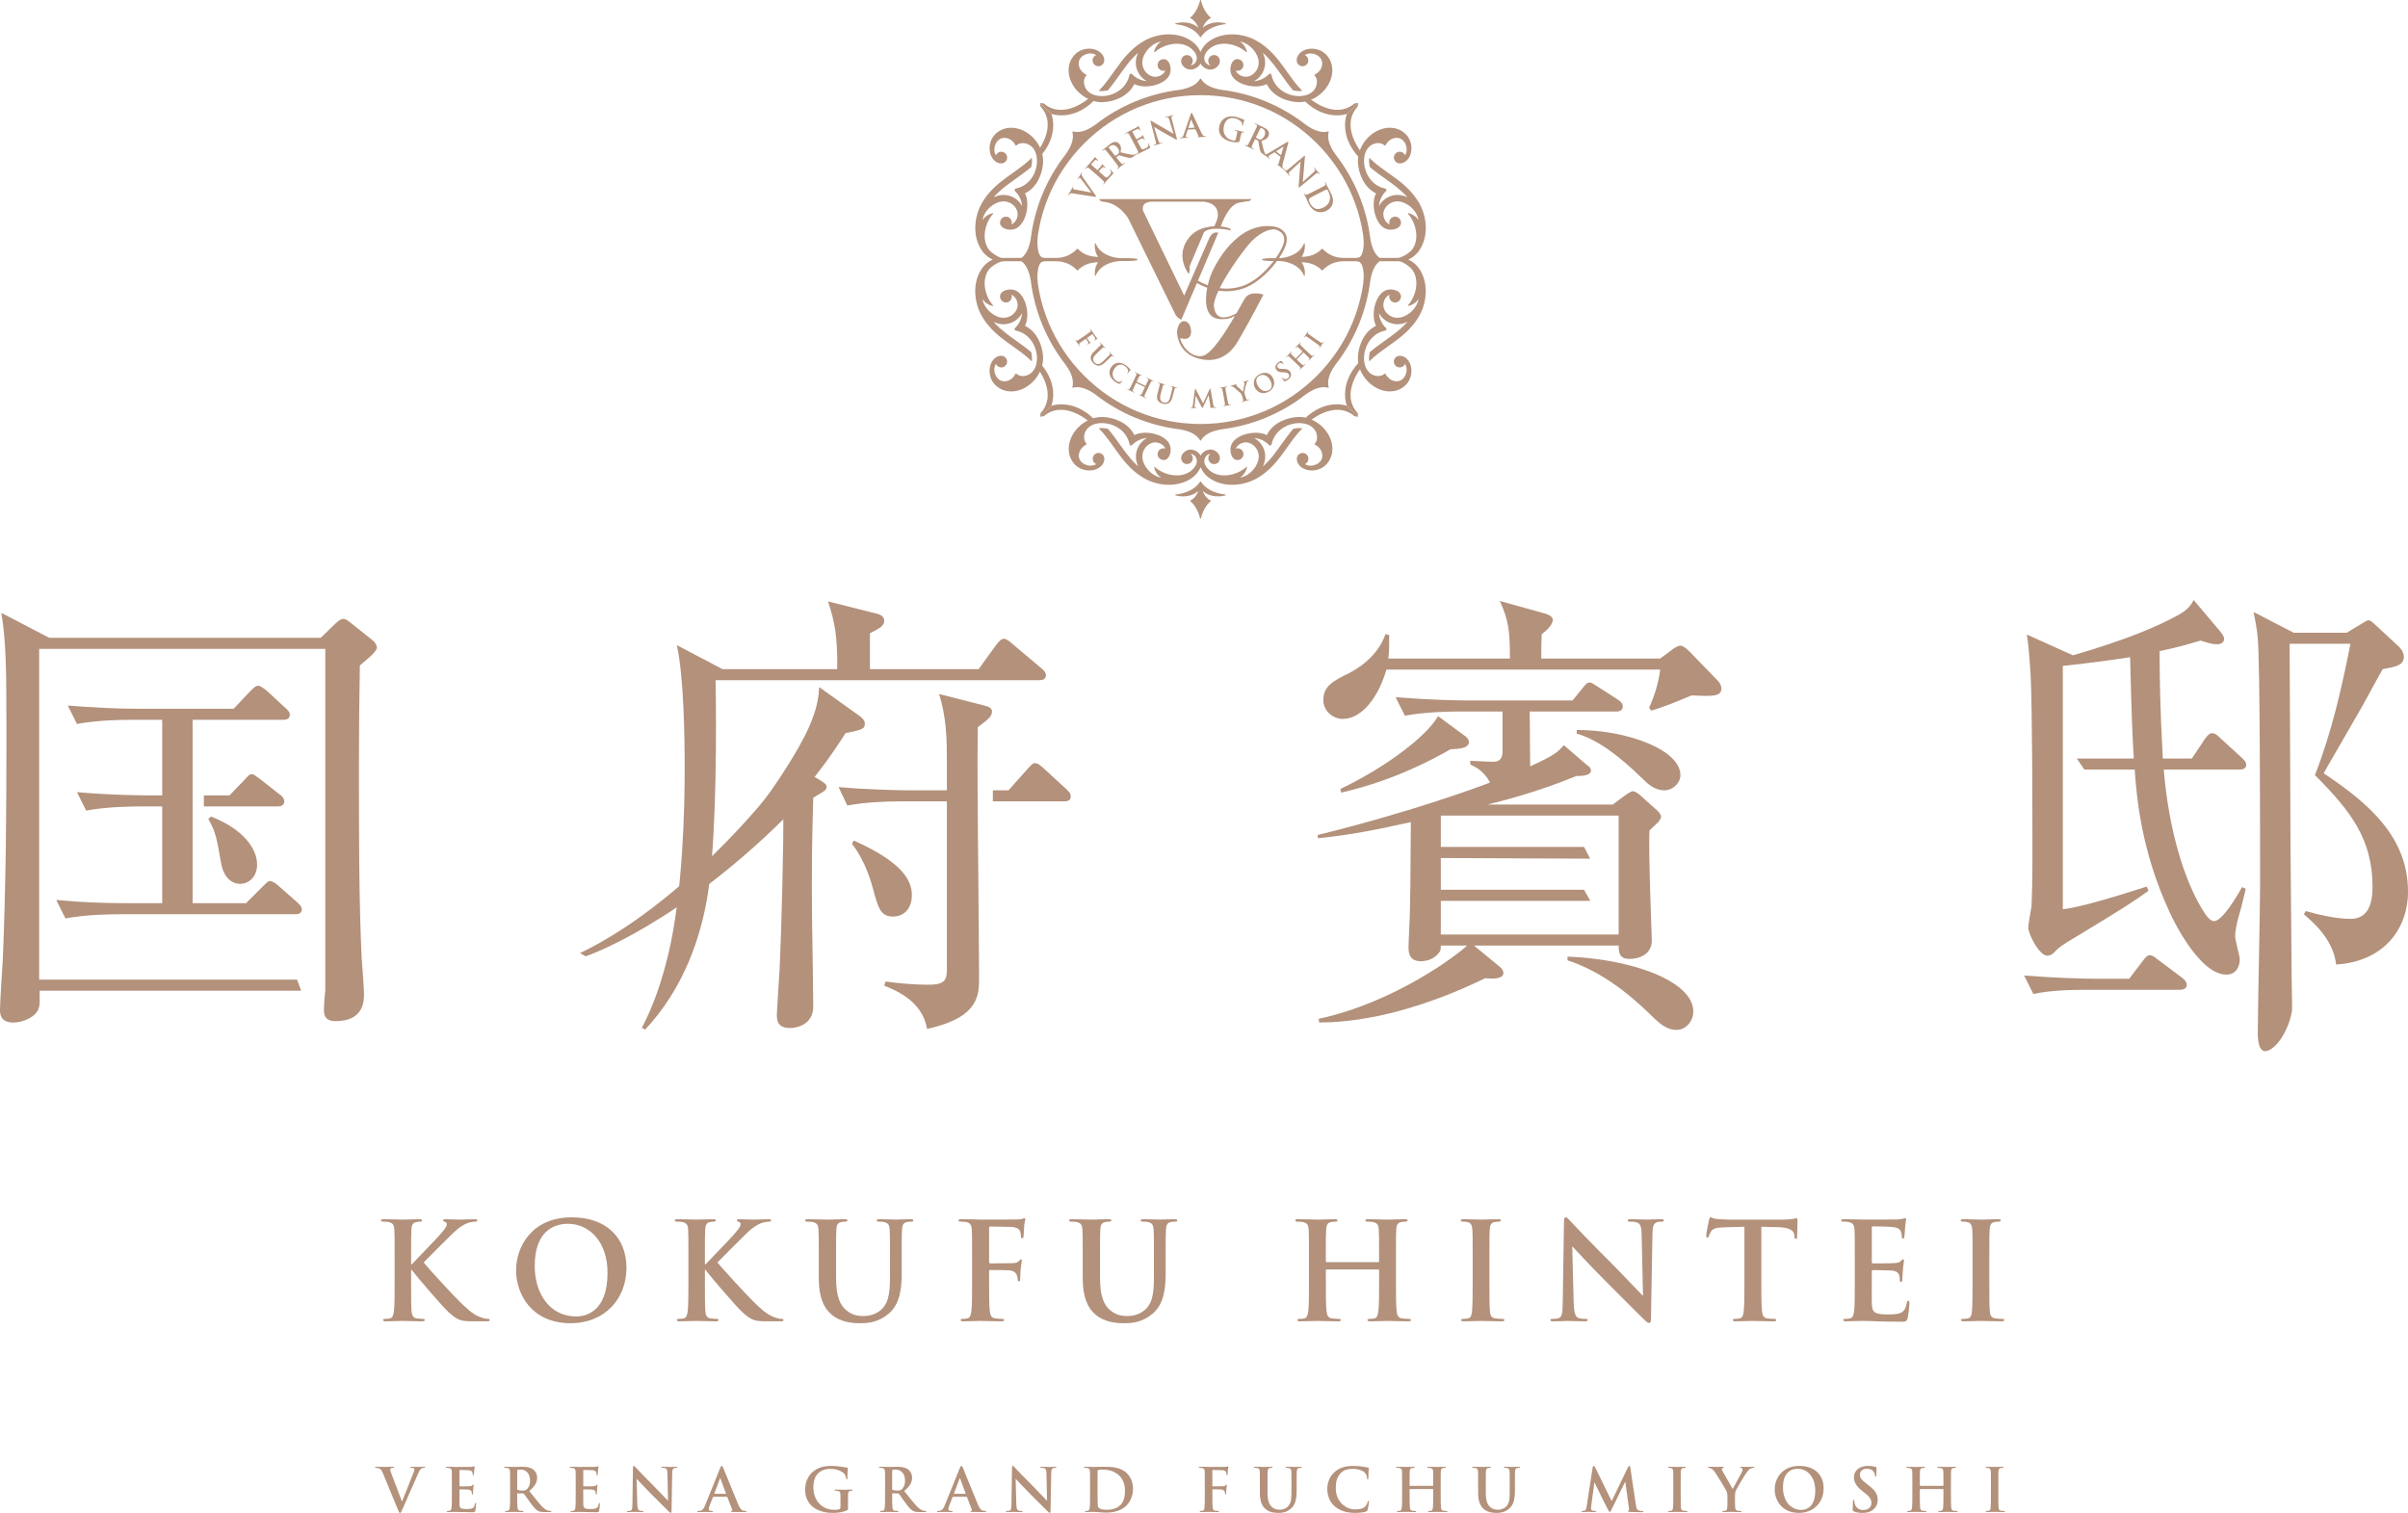 <?xml version="1.0" encoding="UTF-8"?><svg id="_レイヤー_2" xmlns="http://www.w3.org/2000/svg" viewBox="0 0 363.212 228.225"><defs><style>.cls-1{fill-rule:evenodd;}.cls-1,.cls-2{fill:#b3917b;}</style></defs><g id="_レイヤー_1-2"><path class="cls-2" d="M353.968,95.451l2.292-1.388c.695-.419.767-.488,1.043-.488.279,0,.695.416.836.557l3.683,3.404c.138.141.764.767.764,1.531,0,1.319-1.25,1.528-3.197,1.876-1.112,1.945-2.849,5.282-4.099,7.368-3.823,6.601-4.24,7.365-4.797,8.339,6.882,4.587,12.719,9.665,12.719,17.866,0,5.699-3.754,10.562-10.844,10.979-.416-3.892-3.683-6.532-4.863-7.575l.279-.485c1.181.348,4.309,1.181,6.742,1.181,2.292,0,3.335-1.669,3.335-4.794,0-7.161-3.197-11.403-8.689-16.892,2.505-6.394,4.033-13.067,5.354-19.808h-9.175c0,.488.138,25.645.138,30.442.069,5.142.158,21.675.227,23.066,0,.279.036,1.52.009,1.728-.293,2.297-1.877,5.464-3.642,6.136-1.495.57-1.529-1.976-1.529-2.671,0-2.99.348-19.293.348-22.005,0-8.479,0-33.43-.348-37.529-.138-1.6-.416-2.849-.626-3.961l6.047,3.125h7.994Z"/><path class="cls-2" d="M250.408,99.343l1.876-1.388c.069-.072.764-.557,1.181-.557.488,0,1.252.764,1.39.905l4.309,4.447c.279.279.488.764.488,1.112,0,1.252-1.459,1.181-4.518,1.043-2.78,1.181-4.24,1.738-6.047,2.295l-.348-.419c.974-2.154,1.528-4.309,1.669-5.768h-41.283c-1.183,4.03-3.614,7.437-6.604,7.437-1.39,0-2.918-1.112-2.918-2.849,0-2.154,1.597-2.918,3.823-4.03,1.112-.557,4.309-2.364,5.558-5.909l.557.138c0,1.878,0,2.643-.138,3.545h18.347c0-3.892-.138-5.699-1.528-8.686l6.742,1.876c.485.141,1.25.416,1.25.974,0,.833-1.181,1.807-1.666,2.154-.072,1.252-.072,3.128-.072,3.683h17.933Z"/><path class="cls-2" d="M221.149,111.16c.348.276.416.624.416.764,0,.902-1.252,1.043-2.78,1.112-2.571,1.459-8.549,4.725-16.471,6.532l-.141-.554c6.882-3.266,13.067-7.994,14.736-10.981l4.24,3.128Z"/><path class="cls-2" d="M236.439,144.312c9.798.348,18.973,3.752,18.973,8.27,0,1.528-1.181,2.78-2.502,2.78-1.6,0-2.643-.974-4.24-2.571-3.545-3.407-7.575-6.394-12.231-7.925v-.554Z"/><path class="cls-2" d="M237.827,110.118c7.577,0,15.638,2.987,15.638,6.811,0,1.181-1.112,2.292-2.43,2.292-1.531,0-2.643-1.112-3.338-1.807-1.112-1.043-5.558-5.558-9.87-6.742v-.554Z"/><path class="cls-2" d="M321.157,147.647l2.016-2.64c.416-.557.695-.905,1.112-.905.348,0,.624.21,1.25.695l3.614,2.712c.072.069.695.485.695,1.043,0,.624-.624.764-1.043.764h-13.9c-2.778,0-5.489.069-8.201.626l-1.39-2.78c4.518.348,8.758.485,10.703.485h5.144Z"/><path class="cls-2" d="M62.015,190.728h.101c.693-.753,3.667-3.789,4.258-4.482.57-.673,1.019-1.181,1.019-1.528,0-.224-.082-.366-.284-.407-.186-.04-.265-.081-.265-.203,0-.143.101-.184.326-.184.427,0,1.547.061,2.099.061.631,0,1.751-.061,2.382-.061.204,0,.348.041.348.184,0,.142-.103.183-.308.183-.284,0-.793.081-1.181.224-.631.244-1.324.673-2.2,1.528-.631.612-3.709,3.667-4.402,4.4.732.958,4.728,5.257,5.521,6.011.897.857,1.815,1.774,2.913,2.201.613.245,1.019.306,1.263.306.143,0,.265.04.265.162,0,.143-.101.204-.488.204h-1.772c-.613,0-.979,0-1.406-.041-1.101-.101-1.65-.549-2.526-1.324-.897-.795-4.911-5.501-5.338-6.092l-.226-.306h-.101v1.855c0,1.875,0,3.484.061,4.361.04.57.223,1.019.732,1.1.286.041.735.082.998.082.165,0,.265.061.265.162,0,.143-.162.204-.387.204-1.141,0-2.425-.061-2.934-.061-.467,0-1.751.061-2.566.061-.265,0-.409-.061-.409-.204,0-.101.082-.162.326-.162.305,0,.549-.041.735-.082.406-.081.509-.529.589-1.121.103-.856.103-2.465.103-4.339v-3.586c0-3.098,0-3.668-.043-4.321-.04-.693-.202-1.019-.875-1.161-.162-.041-.509-.061-.793-.061-.226,0-.348-.041-.348-.183,0-.143.143-.184.448-.184,1.08,0,2.364.061,2.852.061s1.772-.061,2.465-.061c.286,0,.43.041.43.184,0,.142-.122.183-.286.183-.204,0-.326.02-.57.061-.549.102-.714.448-.753,1.161-.04.653-.04,1.223-.04,4.321v.895Z"/><path class="cls-2" d="M77.844,191.625c0-3.484,2.303-7.987,8.416-7.987,5.073,0,8.23,2.954,8.23,7.621s-3.258,8.354-8.434,8.354c-5.848,0-8.211-4.38-8.211-7.987ZM91.638,192.012c0-4.563-2.627-7.396-5.97-7.396-2.343,0-5.012,1.304-5.012,6.377,0,4.238,2.343,7.6,6.256,7.6,1.425,0,4.725-.693,4.725-6.581Z"/><path class="cls-2" d="M106.328,190.728h.101c.693-.753,3.667-3.789,4.258-4.482.57-.673,1.019-1.181,1.019-1.528,0-.224-.082-.366-.284-.407-.186-.04-.265-.081-.265-.203,0-.143.101-.184.326-.184.427,0,1.547.061,2.099.061.631,0,1.751-.061,2.382-.061.204,0,.348.041.348.184,0,.142-.103.183-.308.183-.284,0-.793.081-1.181.224-.631.244-1.324.673-2.2,1.528-.631.612-3.709,3.667-4.402,4.4.732.958,4.728,5.257,5.521,6.011.897.857,1.815,1.774,2.913,2.201.613.245,1.019.306,1.263.306.143,0,.265.04.265.162,0,.143-.101.204-.488.204h-1.772c-.613,0-.979,0-1.406-.041-1.101-.101-1.65-.549-2.526-1.324-.897-.795-4.911-5.501-5.338-6.092l-.226-.306h-.101v1.855c0,1.875,0,3.484.061,4.361.04.57.223,1.019.732,1.1.286.041.735.082.998.082.165,0,.265.061.265.162,0,.143-.162.204-.387.204-1.141,0-2.425-.061-2.934-.061-.467,0-1.751.061-2.566.061-.265,0-.409-.061-.409-.204,0-.101.082-.162.326-.162.305,0,.549-.041.735-.082.406-.081.509-.529.589-1.121.103-.856.103-2.465.103-4.339v-3.586c0-3.098,0-3.668-.043-4.321-.04-.693-.202-1.019-.875-1.161-.162-.041-.509-.061-.793-.061-.226,0-.348-.041-.348-.183,0-.143.143-.184.448-.184,1.08,0,2.364.061,2.852.061s1.772-.061,2.465-.061c.286,0,.43.041.43.184,0,.142-.122.183-.286.183-.204,0-.326.02-.57.061-.549.102-.714.448-.753,1.161-.04.653-.04,1.223-.04,4.321v.895Z"/><path class="cls-2" d="M123.502,189.833c0-3.098,0-3.668-.04-4.321-.043-.693-.204-1.019-.878-1.161-.162-.041-.509-.061-.793-.061-.226,0-.348-.041-.348-.183,0-.143.143-.184.448-.184,1.08,0,2.364.061,2.977.061.488,0,1.772-.061,2.505-.061.305,0,.448.041.448.184,0,.142-.122.183-.326.183-.223,0-.345.02-.592.061-.549.102-.711.448-.753,1.161-.04.653-.04,1.223-.04,4.321v2.852c0,2.954.592,4.197,1.589,5.012.918.755,1.855.836,2.547.836.897,0,1.998-.285,2.812-1.1,1.12-1.121,1.181-2.954,1.181-5.053v-2.547c0-3.098,0-3.668-.04-4.321-.043-.693-.204-1.019-.875-1.161-.165-.041-.509-.061-.735-.061-.223,0-.345-.041-.345-.183,0-.143.141-.184.427-.184,1.04,0,2.321.061,2.343.061.244,0,1.528-.061,2.321-.061.286,0,.43.041.43.184,0,.142-.122.183-.366.183-.226,0-.348.02-.592.061-.552.102-.714.448-.753,1.161-.043.653-.043,1.223-.043,4.321v2.18c0,2.262-.223,4.666-1.934,6.133-1.449,1.243-2.913,1.467-4.24,1.467-1.08,0-3.035-.061-4.524-1.406-1.037-.937-1.812-2.445-1.812-5.399v-2.974Z"/><path class="cls-2" d="M149.193,193.419c0,1.955,0,3.484.103,4.339.061.592.183,1.04.793,1.121.286.041.735.082,1.019.082.265,0,.348.061.348.162,0,.143-.143.204-.448.204-1.284,0-2.568-.061-3.096-.061-.531,0-1.815.061-2.59.061-.284,0-.427-.041-.427-.204,0-.101.082-.162.305-.162.305,0,.549-.041.735-.082.406-.081.509-.529.589-1.121.103-.856.103-2.384.103-4.339v-3.586c0-3.098,0-3.668-.043-4.321-.04-.693-.202-1.019-.875-1.161-.162-.041-.509-.061-.793-.061-.204,0-.348-.041-.348-.163,0-.163.165-.204.47-.204.528,0,1.12.021,1.65.021.528.02.998.04,1.284.04.772,0,4.908,0,5.378-.02.387-.02.631-.02.836-.081.122-.041.223-.122.326-.122.08,0,.143.081.143.183,0,.142-.103.387-.165.917-.021.204-.061,1.406-.101,1.65-.021.163-.061.285-.204.285s-.183-.102-.204-.326c0-.163,0-.488-.122-.773-.143-.285-.57-.592-1.345-.612l-3.139-.061c-.122,0-.183.061-.183.285v5.094c0,.122.021.183.143.183l2.608-.02c.348,0,.631,0,.918-.021.387-.02.671-.102.875-.366.101-.122.143-.204.265-.204.08,0,.122.061.122.183,0,.123-.103.631-.165,1.264-.04.407-.08,1.344-.08,1.487,0,.183,0,.387-.204.387-.122,0-.165-.143-.165-.285,0-.143-.04-.387-.122-.631-.101-.285-.406-.653-1.037-.734-.509-.061-2.669-.061-3.017-.061-.101,0-.143.04-.143.183v1.65Z"/><path class="cls-2" d="M163.313,189.833c0-3.098,0-3.668-.04-4.321-.043-.693-.204-1.019-.878-1.161-.162-.041-.509-.061-.793-.061-.226,0-.348-.041-.348-.183,0-.143.143-.184.448-.184,1.08,0,2.364.061,2.977.061.488,0,1.772-.061,2.505-.061.305,0,.448.041.448.184,0,.142-.122.183-.326.183-.223,0-.345.02-.592.061-.549.102-.711.448-.753,1.161-.04.653-.04,1.223-.04,4.321v2.852c0,2.954.592,4.197,1.589,5.012.918.755,1.855.836,2.547.836.897,0,1.998-.285,2.812-1.1,1.12-1.121,1.181-2.954,1.181-5.053v-2.547c0-3.098,0-3.668-.04-4.321-.043-.693-.204-1.019-.875-1.161-.165-.041-.509-.061-.735-.061-.223,0-.345-.041-.345-.183,0-.143.141-.184.427-.184,1.04,0,2.321.061,2.343.061.244,0,1.528-.061,2.321-.061.286,0,.43.041.43.184,0,.142-.122.183-.366.183-.226,0-.348.02-.592.061-.552.102-.714.448-.753,1.161-.043.653-.043,1.223-.043,4.321v2.18c0,2.262-.223,4.666-1.934,6.133-1.449,1.243-2.913,1.467-4.24,1.467-1.08,0-3.035-.061-4.524-1.406-1.037-.937-1.812-2.445-1.812-5.399v-2.974Z"/><path class="cls-2" d="M207.891,190.403c.061,0,.122-.041.122-.143v-.427c0-3.098,0-3.668-.04-4.321-.043-.693-.204-1.019-.878-1.161-.162-.041-.509-.061-.793-.061-.226,0-.348-.041-.348-.183,0-.143.143-.184.43-.184,1.098,0,2.382.061,2.932.061.491,0,1.775-.061,2.568-.061.286,0,.427.041.427.184,0,.142-.122.183-.366.183-.162,0-.345.02-.592.061-.549.102-.711.448-.753,1.161-.04.653-.04,1.223-.04,4.321v3.586c0,1.875,0,3.484.101,4.361.061.57.183,1.019.796,1.1.284.041.732.082,1.04.082.223,0,.324.061.324.162,0,.143-.162.204-.406.204-1.324,0-2.608-.061-3.179-.061-.47,0-1.754.061-2.547.061-.286,0-.427-.061-.427-.204,0-.101.08-.162.324-.162.308,0,.552-.041.735-.082.406-.081.509-.529.592-1.121.101-.856.101-2.465.101-4.339v-1.794c0-.081-.061-.122-.122-.122h-7.784c-.061,0-.122.02-.122.122v1.794c0,1.875,0,3.484.103,4.361.061.57.183,1.019.793,1.1.286.041.735.082,1.04.082.223,0,.326.061.326.162,0,.143-.165.204-.409.204-1.324,0-2.608-.061-3.179-.061-.47,0-1.751.061-2.568.061-.263,0-.406-.061-.406-.204,0-.101.08-.162.326-.162.305,0,.549-.041.732-.082.409-.081.509-.529.592-1.121.101-.856.101-2.465.101-4.339v-3.586c0-3.098,0-3.668-.04-4.321-.043-.693-.204-1.019-.875-1.161-.165-.041-.509-.061-.796-.061-.223,0-.345-.041-.345-.183,0-.143.141-.184.427-.184,1.101,0,2.382.061,2.934.061.488,0,1.772-.061,2.566-.061.286,0,.43.041.43.184,0,.142-.122.183-.369.183-.162,0-.345.02-.589.061-.552.102-.714.448-.753,1.161-.043.653-.043,1.223-.043,4.321v.427c0,.102.061.143.122.143h7.784Z"/><path class="cls-2" d="M222.131,189.833c0-3.098,0-3.668-.04-4.321-.043-.693-.244-1.039-.693-1.141-.226-.061-.491-.081-.735-.081-.204,0-.326-.041-.326-.204,0-.122.165-.163.491-.163.775,0,2.056.061,2.648.061.509,0,1.711-.061,2.486-.061.265,0,.427.041.427.163,0,.163-.122.204-.326.204-.202,0-.366.02-.61.061-.549.102-.714.448-.753,1.161-.043.653-.043,1.223-.043,4.321v3.586c0,1.977,0,3.586.082,4.463.061.549.204.917.815.998.286.041.735.082,1.04.082.226,0,.326.061.326.162,0,.143-.162.204-.387.204-1.345,0-2.629-.061-3.179-.061-.47,0-1.751.061-2.568.061-.263,0-.406-.061-.406-.204,0-.101.08-.162.326-.162.305,0,.549-.041.732-.082.409-.081.531-.427.592-1.019.101-.856.101-2.465.101-4.441v-3.586Z"/><path class="cls-2" d="M237.37,196.556c.043,1.589.305,2.12.714,2.262.348.122.735.143,1.059.143.226,0,.348.04.348.162,0,.163-.183.204-.47.204-1.324,0-2.138-.061-2.526-.061-.183,0-1.141.061-2.2.061-.265,0-.448-.02-.448-.204,0-.122.122-.162.326-.162.263,0,.631-.021.915-.102.531-.163.613-.753.631-2.527l.183-12c0-.409.061-.694.265-.694.226,0,.409.265.753.633.244.264,3.343,3.525,6.317,6.479,1.385,1.385,4.136,4.319,4.484,4.646h.101l-.204-9.149c-.021-1.243-.204-1.629-.693-1.833-.305-.122-.793-.122-1.08-.122-.244,0-.326-.061-.326-.183,0-.163.226-.184.531-.184,1.059,0,2.038.061,2.465.061.226,0,.998-.061,1.998-.061.265,0,.467.021.467.184,0,.122-.122.183-.366.183-.204,0-.366,0-.61.061-.57.163-.735.59-.753,1.731l-.226,12.857c0,.448-.082.631-.265.631-.223,0-.467-.224-.693-.448-1.284-1.222-3.892-3.891-6.009-5.989-2.221-2.201-4.484-4.687-4.85-5.074h-.061l.223,8.497Z"/><path class="cls-2" d="M263.125,185.065l-3.038.081c-1.181.041-1.669.142-1.977.59-.202.306-.305.55-.345.714-.043.163-.103.244-.226.244-.141,0-.183-.102-.183-.325,0-.326.387-2.181.43-2.344.061-.264.122-.387.244-.387.162,0,.366.204.875.245.592.061,1.364.101,2.038.101h8.068c.653,0,1.101-.061,1.406-.101.305-.061.47-.102.549-.102.143,0,.165.122.165.427,0,.428-.061,1.835-.061,2.364-.021.204-.061.326-.183.326-.165,0-.204-.102-.226-.407l-.021-.224c-.04-.531-.589-1.101-2.404-1.141l-2.566-.061v8.354c0,1.875,0,3.484.101,4.361.061.57.183,1.019.793,1.1.286.041.735.082,1.04.082.226,0,.326.061.326.162,0,.143-.162.204-.387.204-1.345,0-2.629-.061-3.2-.061-.467,0-1.751.061-2.566.061-.265,0-.409-.061-.409-.204,0-.101.082-.162.326-.162.305,0,.549-.041.735-.082.406-.081.528-.529.589-1.121.103-.856.103-2.465.103-4.339v-8.354Z"/><path class="cls-2" d="M279.768,189.833c0-3.098,0-3.668-.04-4.321-.043-.693-.204-1.019-.875-1.161-.165-.041-.509-.061-.796-.061-.223,0-.345-.041-.345-.183,0-.143.141-.184.448-.184.549,0,1.141.021,1.65.021.528.02.998.04,1.282.04.653,0,4.707,0,5.094-.02.387-.041.714-.081.878-.122.101-.02.223-.081.324-.081.103,0,.122.081.122.183,0,.142-.101.387-.162,1.324-.021.204-.061,1.101-.101,1.345-.021.102-.061.224-.204.224s-.183-.102-.183-.285c0-.143-.021-.489-.122-.734-.143-.367-.348-.612-1.366-.734-.345-.041-2.486-.082-2.892-.082-.103,0-.143.062-.143.204v5.155c0,.142.021.224.143.224.448,0,2.791,0,3.258-.041.491-.041.796-.102.979-.305.143-.163.223-.265.326-.265.082,0,.143.041.143.163s-.082.448-.165,1.487c-.019.407-.082,1.223-.082,1.365,0,.163,0,.387-.183.387-.141,0-.183-.081-.183-.183-.019-.204-.019-.468-.08-.734-.103-.407-.387-.714-1.143-.795-.385-.041-2.404-.061-2.892-.061-.101,0-.122.081-.122.203v1.611c0,.693-.021,2.567,0,3.159.04,1.405.366,1.711,2.444,1.711.531,0,1.388,0,1.916-.245.531-.244.775-.671.918-1.507.04-.224.082-.306.223-.306.165,0,.165.163.165.367,0,.468-.165,1.855-.265,2.262-.143.529-.326.529-1.101.529-1.528,0-2.648-.041-3.523-.061-.878-.041-1.51-.061-2.12-.061-.223,0-.671,0-1.162.02-.467,0-.998.041-1.406.041-.263,0-.406-.061-.406-.204,0-.101.08-.162.326-.162.305,0,.549-.041.732-.082.409-.081.509-.529.592-1.121.101-.856.101-2.465.101-4.339v-3.586Z"/><path class="cls-2" d="M297.533,189.833c0-3.098,0-3.668-.04-4.321-.043-.693-.244-1.039-.693-1.141-.226-.061-.491-.081-.735-.081-.204,0-.326-.041-.326-.204,0-.122.165-.163.491-.163.775,0,2.056.061,2.648.061.509,0,1.711-.061,2.486-.061.265,0,.427.041.427.163,0,.163-.122.204-.326.204-.202,0-.366.02-.61.061-.549.102-.714.448-.753,1.161-.043.653-.043,1.223-.043,4.321v3.586c0,1.977,0,3.586.082,4.463.061.549.204.917.815.998.286.041.735.082,1.04.082.226,0,.326.061.326.162,0,.143-.162.204-.387.204-1.345,0-2.629-.061-3.179-.061-.47,0-1.751.061-2.568.061-.263,0-.406-.061-.406-.204,0-.101.08-.162.326-.162.305,0,.549-.041.732-.082.409-.081.531-.427.592-1.019.101-.856.101-2.465.101-4.441v-3.586Z"/><path class="cls-2" d="M57.719,222.152c-.21-.497-.363-.597-.687-.687-.135-.036-.281-.036-.353-.036-.082,0-.109-.028-.109-.081,0-.073.098-.082.234-.082.48,0,.995.028,1.311.028.228,0,.661-.028,1.112-.028.109,0,.21.019.21.082,0,.062-.056.081-.135.081-.146,0-.281.009-.353.062-.064.046-.09.109-.09.191,0,.117.08.37.207.695l1.555,4.103h.037c.387-.994,1.563-3.904,1.78-4.501.045-.117.08-.252.08-.334,0-.072-.035-.145-.117-.171-.109-.036-.244-.045-.361-.045-.082,0-.154-.009-.154-.073,0-.072.08-.09.252-.09.451,0,.833.028.95.028.154,0,.578-.028.849-.028.117,0,.191.019.191.082,0,.062-.056.081-.146.081s-.281,0-.443.109c-.117.081-.252.235-.496.813-.353.849-.597,1.337-1.085,2.449-.578,1.319-1.003,2.304-1.202,2.757-.236.524-.289.669-.416.669-.117,0-.17-.127-.342-.552l-2.276-5.521Z"/><path class="cls-2" d="M68.162,223.887c0-1.374,0-1.626-.016-1.916-.019-.308-.09-.452-.39-.516-.072-.017-.226-.026-.353-.026-.098,0-.154-.019-.154-.081,0-.064.064-.082.199-.082.244,0,.507.009.732.009.236.009.443.019.57.019.289,0,2.088,0,2.258-.009.172-.019.318-.036.39-.054.045-.009.098-.036.143-.036s.056.036.056.081c0,.064-.045.171-.072.588-.011.09-.029.488-.048.596-.008.046-.026.1-.09.1-.061,0-.08-.045-.08-.126,0-.064-.011-.216-.056-.325-.064-.163-.154-.272-.605-.326-.154-.017-1.101-.036-1.284-.036-.045,0-.061.028-.061.09v2.287c0,.064.008.1.061.1.199,0,1.239,0,1.446-.019.218-.017.353-.045.435-.135.064-.072.098-.117.143-.117.037,0,.064.017.064.072s-.035.199-.072.659c-.008.182-.037.543-.037.606,0,.072,0,.171-.08.171-.064,0-.082-.036-.082-.081-.008-.09-.008-.208-.037-.325-.045-.182-.17-.317-.504-.353-.172-.019-1.067-.028-1.284-.028-.045,0-.053.037-.053.091v.714c0,.306-.011,1.138,0,1.401.016.624.162.759,1.083.759.236,0,.616,0,.852-.109.234-.107.342-.298.406-.669.019-.1.035-.135.098-.135.074,0,.074.072.074.163,0,.207-.074.823-.119,1.003-.064.235-.143.235-.488.235-.677,0-1.175-.019-1.563-.028-.387-.017-.669-.026-.939-.026-.101,0-.3,0-.515.009-.21,0-.443.017-.624.017-.119,0-.183-.026-.183-.09,0-.045.037-.072.146-.072.135,0,.244-.019.326-.036.18-.037.226-.236.26-.497.045-.379.045-1.093.045-1.925v-1.591Z"/><path class="cls-2" d="M76.944,223.887c0-1.374,0-1.626-.019-1.916-.019-.308-.09-.452-.387-.516-.074-.017-.228-.026-.353-.026-.101,0-.154-.019-.154-.081,0-.064.064-.082.199-.082.478,0,1.048.028,1.236.028.308,0,.995-.028,1.276-.028.568,0,1.175.054,1.661.389.255.172.616.633.616,1.238,0,.67-.279,1.284-1.194,2.024.807,1.012,1.43,1.817,1.963,2.377.504.524.875.588,1.011.614.101.019.18.028.255.028.072,0,.106.026.106.072,0,.073-.061.09-.17.09h-.86c-.507,0-.732-.045-.966-.171-.39-.208-.732-.633-1.239-1.328-.361-.497-.777-1.112-.894-1.248-.045-.053-.101-.062-.165-.062l-.785-.019c-.045,0-.072.019-.072.073v.126c0,.841,0,1.555.045,1.934.026.261.082.46.353.497.135.017.334.036.443.036.072,0,.106.026.106.072,0,.064-.061.09-.18.09-.523,0-1.191-.026-1.327-.026-.172,0-.743.026-1.104.026-.117,0-.18-.026-.18-.09,0-.045.037-.072.143-.072.138,0,.244-.019.326-.036.18-.037.226-.236.263-.497.045-.379.045-1.093.045-1.925v-1.591ZM78.011,224.601c0,.1.019.135.08.163.191.062.462.09.687.09.363,0,.48-.036.642-.154.271-.199.533-.614.533-1.356,0-1.283-.849-1.654-1.382-1.654-.226,0-.387.009-.48.037-.061.017-.08.053-.08.126v2.747Z"/><path class="cls-2" d="M86.838,223.887c0-1.374,0-1.626-.019-1.916-.019-.308-.09-.452-.387-.516-.074-.017-.228-.026-.353-.026-.101,0-.154-.019-.154-.081,0-.064.064-.082.199-.082.244,0,.507.009.732.009.234.009.443.019.568.019.289,0,2.088,0,2.26-.009.172-.019.316-.036.387-.054.045-.009.101-.036.146-.036s.053.036.053.081c0,.064-.045.171-.072.588-.008.09-.026.488-.045.596-.008.046-.026.1-.09.1s-.082-.045-.082-.126c0-.064-.008-.216-.053-.325-.064-.163-.154-.272-.605-.326-.154-.017-1.104-.036-1.284-.036-.045,0-.064.028-.064.09v2.287c0,.064.008.1.064.1.199,0,1.239,0,1.446-.019.218-.017.353-.045.432-.135.064-.072.101-.117.146-.117.037,0,.064.017.064.072s-.037.199-.072.659c-.011.182-.037.543-.037.606,0,.072,0,.171-.082.171-.064,0-.08-.036-.08-.081-.011-.09-.011-.208-.037-.325-.045-.182-.172-.317-.507-.353-.172-.019-1.067-.028-1.282-.028-.048,0-.056.037-.056.091v.714c0,.306-.008,1.138,0,1.401.019.624.162.759,1.085.759.234,0,.613,0,.849-.109.236-.107.342-.298.406-.669.019-.1.037-.135.101-.135.072,0,.072.072.072.163,0,.207-.072.823-.117,1.003-.064.235-.146.235-.488.235-.679,0-1.175-.019-1.563-.028-.39-.017-.671-.026-.942-.026-.098,0-.297,0-.515.009-.207,0-.443.017-.624.017-.117,0-.18-.026-.18-.09,0-.045.037-.072.143-.072.138,0,.244-.019.326-.036.18-.037.226-.236.263-.497.045-.379.045-1.093.045-1.925v-1.591Z"/><path class="cls-2" d="M96.127,226.87c.016.704.135.939.316,1.003.154.054.324.064.47.064.098,0,.154.017.154.072,0,.073-.082.09-.207.09-.589,0-.95-.026-1.122-.026-.08,0-.507.026-.976.026-.117,0-.199-.008-.199-.09,0-.054.056-.072.146-.072.117,0,.279-.009.406-.045.236-.073.271-.334.281-1.121l.08-5.324c0-.18.029-.306.119-.306.098,0,.18.117.334.28.109.118,1.48,1.564,2.802,2.873.613.616,1.833,1.917,1.987,2.062h.045l-.09-4.058c-.008-.552-.09-.723-.308-.813-.135-.054-.353-.054-.478-.054-.109,0-.146-.028-.146-.081,0-.073.101-.082.236-.082.47,0,.902.028,1.093.028.098,0,.443-.028.886-.028.117,0,.207.009.207.082,0,.053-.053.081-.162.081-.09,0-.165,0-.271.026-.255.073-.326.263-.337.768l-.098,5.703c0,.199-.037.28-.117.28-.101,0-.21-.1-.308-.199-.57-.541-1.727-1.726-2.666-2.657-.984-.975-1.987-2.077-2.152-2.25h-.026l.101,3.769Z"/><path class="cls-2" d="M107.61,225.794c-.045,0-.064.019-.082.073l-.488,1.238c-.09.226-.135.443-.135.552,0,.162.082.28.361.28h.135c.109,0,.135.017.135.072,0,.073-.053.09-.154.09-.289,0-.677-.026-.958-.026-.098,0-.594.026-1.067.026-.117,0-.17-.017-.17-.09,0-.054.035-.072.109-.072.08,0,.207-.009.279-.019.416-.054.589-.361.769-.813l2.268-5.604c.109-.261.162-.361.252-.361.082,0,.135.081.226.289.218.497,1.663,4.111,2.242,5.485.342.813.605.939.796.986.135.026.271.036.379.036.072,0,.117.009.117.072,0,.073-.082.09-.416.09-.324,0-.984,0-1.706-.017-.165-.009-.273-.009-.273-.073,0-.054.037-.072.127-.081.064-.019.127-.1.082-.208l-.724-1.861c-.019-.045-.045-.064-.09-.064h-2.014ZM109.454,225.343c.045,0,.053-.028.045-.054l-.815-2.223c-.008-.036-.019-.081-.045-.081s-.045.045-.053.081l-.833,2.214c-.008.036,0,.064.037.064h1.663Z"/><path class="cls-2" d="M127.912,227.493c0,.244-.008.263-.117.325-.589.308-1.475.407-2.178.407-2.215,0-4.176-1.048-4.176-3.543,0-1.446.751-2.458,1.573-2.954.868-.525,1.671-.588,2.43-.588.624,0,1.419.109,1.6.145.191.036.507.09.714.1.109.009.127.045.127.107,0,.1-.064.353-.064,1.483,0,.145-.026.19-.101.19-.061,0-.08-.045-.09-.118-.026-.207-.072-.496-.305-.75-.273-.289-.995-.706-2.016-.706-.496,0-1.157.037-1.788.561-.507.424-.833,1.102-.833,2.214,0,1.943,1.239,3.397,3.147,3.397.234,0,.549,0,.767-.1.135-.062.172-.18.172-.334v-.849c0-.452,0-.795-.011-1.067-.008-.306-.09-.452-.387-.515-.072-.019-.226-.028-.353-.028-.082,0-.135-.017-.135-.072,0-.073.064-.09.191-.09.47,0,1.037.026,1.308.026.281,0,.761-.026,1.059-.026.117,0,.18.017.18.09,0,.054-.053.072-.117.072-.072,0-.135.009-.244.028-.244.045-.334.199-.345.515-.008.272-.008.633-.008,1.085v.994Z"/><path class="cls-2" d="M133.502,223.887c0-1.374,0-1.626-.019-1.916-.019-.308-.09-.452-.387-.516-.074-.017-.228-.026-.353-.026-.101,0-.154-.019-.154-.081,0-.064.064-.082.199-.082.478,0,1.048.028,1.236.028.308,0,.995-.028,1.276-.028.568,0,1.175.054,1.661.389.255.172.616.633.616,1.238,0,.67-.279,1.284-1.194,2.024.807,1.012,1.43,1.817,1.963,2.377.504.524.875.588,1.011.614.101.019.18.028.255.028.072,0,.106.026.106.072,0,.073-.061.09-.17.09h-.86c-.507,0-.732-.045-.966-.171-.39-.208-.732-.633-1.239-1.328-.361-.497-.777-1.112-.894-1.248-.045-.053-.101-.062-.165-.062l-.785-.019c-.045,0-.072.019-.072.073v.126c0,.841,0,1.555.045,1.934.026.261.082.46.353.497.135.017.334.036.443.036.072,0,.106.026.106.072,0,.064-.061.09-.18.09-.523,0-1.191-.026-1.327-.026-.172,0-.743.026-1.104.026-.117,0-.18-.026-.18-.09,0-.045.037-.072.143-.072.138,0,.244-.019.326-.036.18-.037.226-.236.263-.497.045-.379.045-1.093.045-1.925v-1.591ZM134.568,224.601c0,.1.019.135.08.163.191.062.462.09.687.09.363,0,.48-.036.642-.154.271-.199.533-.614.533-1.356,0-1.283-.849-1.654-1.382-1.654-.226,0-.387.009-.48.037-.061.017-.08.053-.08.126v2.747Z"/><path class="cls-2" d="M143.756,225.794c-.045,0-.064.019-.082.073l-.485,1.238c-.093.226-.138.443-.138.552,0,.162.082.28.363.28h.135c.109,0,.135.017.135.072,0,.073-.056.09-.154.09-.289,0-.677-.026-.958-.026-.101,0-.597.026-1.067.026-.117,0-.172-.017-.172-.09,0-.054.037-.072.109-.072.082,0,.207-.009.281-.019.414-.054.586-.361.767-.813l2.268-5.604c.109-.261.165-.361.255-.361.08,0,.135.081.226.289.218.497,1.663,4.111,2.242,5.485.342.813.605.939.793.986.135.026.271.036.379.036.074,0,.119.009.119.072,0,.073-.082.09-.416.09-.326,0-.984,0-1.709-.017-.162-.009-.271-.009-.271-.073,0-.054.037-.072.127-.081.061-.019.125-.1.08-.208l-.722-1.861c-.019-.045-.045-.064-.09-.064h-2.016ZM145.6,225.343c.045,0,.053-.028.045-.054l-.815-2.223c-.008-.036-.016-.081-.045-.081-.026,0-.045.045-.053.081l-.83,2.214c-.011.036,0,.064.035.064h1.663Z"/><path class="cls-2" d="M153.297,226.87c.016.704.135.939.316,1.003.154.054.324.064.47.064.098,0,.154.017.154.072,0,.073-.082.09-.207.09-.589,0-.95-.026-1.122-.026-.08,0-.507.026-.976.026-.117,0-.199-.008-.199-.09,0-.054.056-.072.146-.072.117,0,.279-.009.406-.045.236-.073.271-.334.281-1.121l.08-5.324c0-.18.029-.306.119-.306.098,0,.18.117.334.28.109.118,1.48,1.564,2.802,2.873.613.616,1.833,1.917,1.987,2.062h.045l-.09-4.058c-.008-.552-.09-.723-.308-.813-.135-.054-.353-.054-.478-.054-.109,0-.146-.028-.146-.081,0-.073.101-.082.236-.082.47,0,.902.028,1.093.028.098,0,.443-.028.886-.028.117,0,.207.009.207.082,0,.053-.053.081-.162.081-.09,0-.165,0-.271.026-.255.073-.326.263-.337.768l-.098,5.703c0,.199-.037.28-.117.28-.101,0-.21-.1-.308-.199-.57-.541-1.727-1.726-2.666-2.657-.984-.975-1.987-2.077-2.152-2.25h-.026l.101,3.769Z"/><path class="cls-2" d="M164.419,223.887c0-1.374,0-1.626-.019-1.916-.019-.308-.09-.452-.387-.516-.074-.017-.228-.026-.353-.026-.101,0-.154-.019-.154-.081,0-.064.064-.082.199-.082.478,0,1.048.028,1.3.028.281,0,.849-.028,1.393-.028,1.13,0,2.637,0,3.624,1.031.451.47.875,1.219.875,2.295,0,1.139-.478,2.007-.984,2.522-.416.424-1.356,1.067-3.027,1.067-.326,0-.695-.028-1.04-.054-.342-.028-.661-.054-.886-.054-.098,0-.297,0-.515.009-.207,0-.443.017-.624.017-.117,0-.18-.026-.18-.09,0-.045.037-.072.143-.072.138,0,.244-.019.326-.036.18-.037.226-.236.263-.497.045-.379.045-1.093.045-1.925v-1.591ZM165.549,224.881c0,.958.008,1.654.016,1.825.011.227.029.588.101.687.117.171.47.362,1.183.362.923,0,1.536-.182,2.08-.651.578-.497.759-1.32.759-2.25,0-1.147-.48-1.889-.868-2.259-.833-.796-1.863-.905-2.568-.905-.18,0-.515.028-.586.064-.082.036-.109.081-.109.18-.008.308-.008,1.094-.008,1.808v1.138Z"/><path class="cls-2" d="M182.869,225.478c0,.868,0,1.546.045,1.925.026.261.08.46.35.497.127.017.326.036.454.036.117,0,.154.026.154.072,0,.064-.064.09-.199.09-.57,0-1.138-.026-1.374-.026s-.804.026-1.149.026c-.125,0-.188-.017-.188-.09,0-.045.035-.072.135-.072.135,0,.244-.019.326-.036.18-.037.226-.236.26-.497.045-.379.045-1.057.045-1.925v-1.591c0-1.374,0-1.626-.016-1.916-.019-.308-.09-.452-.39-.516-.072-.017-.226-.026-.353-.026-.09,0-.154-.019-.154-.073,0-.072.074-.09.21-.09.234,0,.496.009.732.009.234.009.443.019.568.019.345,0,2.178,0,2.385-.009.172-.009.281-.009.371-.036.056-.019.101-.054.146-.054.035,0,.061.036.061.081,0,.064-.045.171-.072.407-.008.09-.026.624-.045.731-.008.073-.026.127-.09.127s-.082-.045-.09-.145c0-.073,0-.218-.053-.344-.064-.126-.255-.263-.597-.272l-1.393-.026c-.053,0-.08.026-.08.126v2.26c0,.053.008.081.061.081l1.157-.009c.154,0,.281,0,.409-.009.17-.009.297-.045.387-.162.045-.054.064-.09.117-.09.037,0,.056.026.056.081s-.045.28-.072.56c-.019.18-.037.597-.037.659,0,.082,0,.172-.09.172-.053,0-.072-.064-.072-.126,0-.064-.019-.172-.056-.281-.045-.126-.18-.289-.459-.325-.228-.026-1.186-.026-1.34-.026-.045,0-.061.017-.061.081v.732Z"/><path class="cls-2" d="M190.033,223.887c0-1.374,0-1.626-.019-1.916-.019-.308-.09-.452-.387-.516-.074-.017-.228-.026-.353-.026-.101,0-.154-.019-.154-.081,0-.064.064-.082.199-.082.478,0,1.048.028,1.319.028.218,0,.785-.028,1.112-.028.135,0,.199.019.199.082,0,.062-.053.081-.143.081-.101,0-.154.009-.263.026-.244.045-.316.199-.334.516-.019.289-.019.541-.019,1.916v1.266c0,1.309.263,1.861.706,2.222.406.336.823.371,1.128.371.398,0,.886-.127,1.247-.488.499-.497.525-1.311.525-2.242v-1.129c0-1.374,0-1.626-.019-1.916-.019-.308-.09-.452-.387-.516-.074-.017-.226-.026-.326-.026-.098,0-.154-.019-.154-.081,0-.064.064-.082.191-.082.459,0,1.029.028,1.037.028.109,0,.679-.028,1.032-.028.125,0,.188.019.188.082,0,.062-.053.081-.162.081-.098,0-.154.009-.263.026-.244.045-.316.199-.334.516-.019.289-.019.541-.019,1.916v.967c0,1.003-.098,2.07-.857,2.72-.642.552-1.292.651-1.881.651-.478,0-1.345-.028-2.006-.624-.462-.416-.804-1.085-.804-2.396v-1.319Z"/><path class="cls-2" d="M201.327,227.24c-.886-.777-1.12-1.79-1.12-2.665,0-.616.188-1.682,1.056-2.477.65-.597,1.51-.958,2.857-.958.56,0,.894.036,1.308.09.345.045.634.126.905.154.101.009.135.054.135.107,0,.073-.026.182-.045.497-.019.298-.008.796-.026.976-.011.135-.026.208-.109.208-.072,0-.09-.073-.09-.199-.008-.28-.127-.597-.353-.832-.297-.316-1.003-.56-1.833-.56-.788,0-1.303.198-1.701.56-.658.605-.83,1.464-.83,2.34,0,2.152,1.634,3.218,2.847,3.218.804,0,1.292-.09,1.653-.507.154-.171.271-.434.308-.596.026-.145.045-.182.117-.182.064,0,.082.064.082.137,0,.107-.109.894-.199,1.202-.045.153-.082.198-.236.261-.361.145-1.048.208-1.626.208-1.236,0-2.276-.272-3.099-.986Z"/><path class="cls-2" d="M216.126,224.141c.026,0,.053-.019.053-.064v-.19c0-1.374,0-1.626-.019-1.916-.016-.308-.09-.452-.387-.516-.072-.017-.226-.026-.353-.026-.098,0-.154-.019-.154-.081,0-.064.064-.082.191-.082.488,0,1.056.028,1.3.028.218,0,.788-.028,1.138-.028.127,0,.191.019.191.082,0,.062-.053.081-.162.081-.074,0-.154.009-.263.026-.244.045-.316.199-.334.516-.019.289-.019.541-.019,1.916v1.591c0,.832,0,1.546.045,1.934.026.252.082.451.353.488.127.017.326.036.462.036.098,0,.143.026.143.072,0,.064-.072.09-.18.09-.586,0-1.157-.026-1.409-.026-.21,0-.777.026-1.13.026-.127,0-.191-.026-.191-.09,0-.045.037-.072.146-.072.135,0,.244-.019.324-.036.183-.037.228-.236.263-.497.045-.379.045-1.093.045-1.925v-.796c0-.036-.026-.054-.053-.054h-3.452c-.029,0-.056.009-.056.054v.796c0,.832,0,1.546.045,1.934.026.252.082.451.353.488.127.017.326.036.462.036.098,0,.143.026.143.072,0,.064-.072.09-.18.09-.586,0-1.157-.026-1.409-.026-.21,0-.777.026-1.138.026-.119,0-.183-.026-.183-.09,0-.045.037-.072.146-.072.135,0,.244-.019.326-.036.18-.037.226-.236.26-.497.045-.379.045-1.093.045-1.925v-1.591c0-1.374,0-1.626-.016-1.916-.019-.308-.09-.452-.39-.516-.072-.017-.226-.026-.353-.026-.098,0-.154-.019-.154-.081,0-.064.064-.082.191-.082.488,0,1.056.028,1.3.028.218,0,.788-.028,1.141-.028.125,0,.188.019.188.082,0,.062-.053.081-.162.081-.072,0-.154.009-.263.026-.244.045-.316.199-.334.516-.019.289-.019.541-.019,1.916v.19c0,.045.026.064.056.064h3.452Z"/><path class="cls-2" d="M222.956,223.887c0-1.374,0-1.626-.019-1.916-.019-.308-.09-.452-.387-.516-.074-.017-.228-.026-.353-.026-.101,0-.154-.019-.154-.081,0-.064.064-.082.199-.082.478,0,1.048.028,1.319.028.218,0,.785-.028,1.112-.028.135,0,.199.019.199.082,0,.062-.053.081-.143.081-.101,0-.154.009-.263.026-.244.045-.316.199-.334.516-.019.289-.019.541-.019,1.916v1.266c0,1.309.263,1.861.706,2.222.406.336.823.371,1.128.371.398,0,.886-.127,1.247-.488.499-.497.525-1.311.525-2.242v-1.129c0-1.374,0-1.626-.019-1.916-.019-.308-.09-.452-.387-.516-.074-.017-.226-.026-.326-.026-.098,0-.154-.019-.154-.081,0-.064.064-.082.191-.082.459,0,1.029.028,1.037.028.109,0,.679-.028,1.032-.028.125,0,.188.019.188.082,0,.062-.053.081-.162.081-.098,0-.154.009-.263.026-.244.045-.316.199-.334.516-.019.289-.019.541-.019,1.916v.967c0,1.003-.098,2.07-.857,2.72-.642.552-1.292.651-1.881.651-.478,0-1.345-.028-2.006-.624-.462-.416-.804-1.085-.804-2.396v-1.319Z"/><path class="cls-2" d="M240.231,221.375c.026-.154.082-.235.154-.235s.127.045.244.28l2.467,5.025,2.457-5.089c.072-.145.117-.216.199-.216s.135.09.162.28l.823,5.53c.082.569.172.832.443.913.263.082.443.09.562.09.08,0,.143.009.143.064,0,.073-.109.1-.236.1-.226,0-1.472-.019-1.833-.045-.207-.019-.263-.045-.263-.1,0-.045.037-.072.101-.1.053-.019.08-.135.045-.389l-.544-3.931h-.035l-1.971,4.03c-.207.424-.252.507-.334.507s-.172-.182-.316-.452c-.218-.415-.931-1.799-1.04-2.051-.08-.19-.624-1.256-.939-1.934h-.037l-.47,3.525c-.019.162-.026.28-.026.424,0,.171.117.252.271.289.162.036.289.045.379.045.072,0,.135.017.135.064,0,.081-.08.098-.215.098-.382,0-.788-.026-.95-.026-.172,0-.605.026-.894.026-.09,0-.165-.017-.165-.098,0-.046.056-.064.146-.064.072,0,.135,0,.271-.028.252-.054.326-.406.371-.714l.894-5.82Z"/><path class="cls-2" d="M252.393,223.887c0-1.374,0-1.626-.019-1.916-.019-.308-.109-.462-.308-.507-.098-.026-.215-.036-.324-.036-.09,0-.146-.019-.146-.09,0-.054.072-.073.218-.073.342,0,.913.028,1.175.028.226,0,.759-.028,1.101-.028.119,0,.191.019.191.073,0,.072-.056.09-.146.09s-.162.009-.271.026c-.244.045-.316.199-.334.516-.019.289-.019.541-.019,1.916v1.591c0,.877,0,1.591.037,1.979.026.244.09.406.361.443.127.017.326.036.462.036.098,0,.143.026.143.072,0,.064-.072.09-.17.09-.597,0-1.167-.026-1.411-.026-.207,0-.777.026-1.138.026-.117,0-.18-.026-.18-.09,0-.045.037-.072.143-.072.138,0,.244-.019.326-.036.18-.037.236-.19.263-.452.045-.379.045-1.093.045-1.97v-1.591Z"/><path class="cls-2" d="M260.559,225.758c0-.488-.09-.687-.207-.949-.064-.145-1.274-2.133-1.589-2.603-.228-.334-.454-.561-.624-.661-.119-.062-.273-.117-.382-.117-.072,0-.135-.019-.135-.081,0-.054.064-.082.172-.082.162,0,.841.028,1.138.028.191,0,.56-.028.968-.028.09,0,.135.028.135.082,0,.053-.064.062-.199.098-.082.019-.127.091-.127.163,0,.073.045.18.109.308.127.271,1.393,2.449,1.536,2.702.09-.218,1.228-2.206,1.356-2.486.09-.199.127-.353.127-.47,0-.09-.037-.19-.191-.226-.08-.019-.162-.037-.162-.09,0-.064.045-.082.154-.082.297,0,.586.028.849.028.199,0,.796-.028.966-.028.101,0,.165.019.165.073,0,.062-.072.09-.172.09-.09,0-.263.036-.398.109-.188.09-.289.198-.488.442-.297.362-1.563,2.486-1.725,2.875-.135.325-.135.605-.135.903v.742c0,.145,0,.524.026.903.019.261.098.46.369.497.127.017.326.036.454.036.098,0,.143.026.143.072,0,.064-.072.09-.188.09-.57,0-1.138-.026-1.382-.026-.228,0-.796.026-1.13.026-.127,0-.199-.017-.199-.09,0-.045.045-.072.143-.072.127,0,.236-.019.318-.036.18-.037.26-.236.279-.497.026-.379.026-.759.026-.903v-.742Z"/><path class="cls-2" d="M267.688,224.682c0-1.546,1.022-3.542,3.73-3.542,2.252,0,3.653,1.311,3.653,3.38s-1.446,3.705-3.744,3.705c-2.592,0-3.64-1.943-3.64-3.543ZM273.806,224.855c0-2.024-1.167-3.281-2.648-3.281-1.04,0-2.223.578-2.223,2.828,0,1.88,1.037,3.371,2.773,3.371.634,0,2.099-.306,2.099-2.918Z"/><path class="cls-2" d="M279.622,227.991c-.143-.064-.172-.109-.172-.308,0-.497.037-1.039.045-1.183.011-.137.037-.235.109-.235.082,0,.09.081.09.153,0,.118.037.308.082.462.199.669.732.913,1.292.913.815,0,1.21-.552,1.21-1.031,0-.443-.135-.858-.883-1.446l-.416-.325c-.995-.777-1.337-1.41-1.337-2.142,0-.994.83-1.707,2.088-1.707.586,0,.966.09,1.202.154.08.017.125.045.125.107,0,.118-.035.379-.035,1.085,0,.199-.026.271-.101.271-.064,0-.09-.054-.09-.162,0-.082-.045-.362-.234-.597-.135-.171-.398-.443-.987-.443-.669,0-1.075.389-1.075.931,0,.415.207.732.958,1.301l.255.19c1.093.823,1.48,1.446,1.48,2.304,0,.524-.199,1.147-.849,1.572-.451.289-.958.371-1.438.371-.523,0-.929-.064-1.319-.235Z"/><path class="cls-2" d="M293.084,224.141c.029,0,.056-.019.056-.064v-.19c0-1.374,0-1.626-.019-1.916-.019-.308-.09-.452-.39-.516-.072-.017-.226-.026-.35-.026-.101,0-.154-.019-.154-.081,0-.064.064-.082.188-.082.488,0,1.059.028,1.303.028.215,0,.785-.028,1.138-.028.127,0,.188.019.188.082,0,.062-.053.081-.162.081-.072,0-.154.009-.263.026-.244.045-.316.199-.334.516-.016.289-.016.541-.016,1.916v1.591c0,.832,0,1.546.045,1.934.026.252.08.451.35.488.127.017.326.036.462.036.101,0,.146.026.146.072,0,.064-.074.09-.183.09-.586,0-1.157-.026-1.409-.026-.207,0-.777.026-1.13.026-.125,0-.188-.026-.188-.09,0-.045.035-.072.143-.072.135,0,.244-.019.326-.036.18-.037.226-.236.263-.497.045-.379.045-1.093.045-1.925v-.796c0-.036-.026-.054-.056-.054h-3.452c-.026,0-.053.009-.053.054v.796c0,.832,0,1.546.045,1.934.026.252.08.451.353.488.125.017.324.036.459.036.101,0,.146.026.146.072,0,.064-.072.09-.18.09-.589,0-1.157-.026-1.411-.026-.207,0-.777.026-1.138.026-.117,0-.18-.026-.18-.09,0-.045.037-.072.143-.072.138,0,.244-.019.326-.036.18-.037.226-.236.263-.497.045-.379.045-1.093.045-1.925v-1.591c0-1.374,0-1.626-.019-1.916-.019-.308-.09-.452-.387-.516-.074-.017-.228-.026-.353-.026-.101,0-.154-.019-.154-.081,0-.064.064-.082.188-.082.488,0,1.059.028,1.303.028.218,0,.785-.028,1.138-.028.127,0,.191.019.191.082,0,.062-.056.081-.165.081-.072,0-.154.009-.26.026-.244.045-.318.199-.337.516-.016.289-.016.541-.016,1.916v.19c0,.045.026.064.053.064h3.452Z"/><path class="cls-2" d="M300.303,223.887c0-1.374,0-1.626-.019-1.916-.019-.308-.109-.462-.308-.507-.098-.026-.215-.036-.324-.036-.09,0-.146-.019-.146-.09,0-.054.072-.073.218-.073.342,0,.913.028,1.175.028.226,0,.759-.028,1.101-.028.119,0,.191.019.191.073,0,.072-.056.09-.146.09s-.162.009-.271.026c-.244.045-.316.199-.334.516-.019.289-.019.541-.019,1.916v1.591c0,.877,0,1.591.037,1.979.026.244.09.406.361.443.127.017.326.036.462.036.098,0,.143.026.143.072,0,.064-.072.09-.17.09-.597,0-1.167-.026-1.411-.026-.207,0-.777.026-1.138.026-.117,0-.18-.026-.18-.09,0-.045.037-.072.143-.072.138,0,.244-.019.326-.036.18-.037.236-.19.263-.452.045-.379.045-1.093.045-1.97v-1.591Z"/><path class="cls-2" d="M338.74,134.094l-.554-.279c-.764,1.39-2.99,5.144-4.24,5.144-.557,0-1.112-.695-1.876-1.947-3.407-5.768-5.144-14.038-5.699-20.918h11.326c.488,0,1.114-.072,1.114-.695,0-.488-.348-.767-.695-1.114l-3.197-2.918c-.348-.348-.767-.764-1.252-.764s-.902.626-1.112.905l-1.947,2.918h-4.378c-.416-7.437-.485-12.65-.485-16.195,3.545-.764,4.725-1.181,6.184-1.597.695.207,1.6.554,2.433.554.21,0,1.112,0,1.112-.833,0-.348-.279-.626-.485-.974l-4.102-4.863c-.416.764-.833,1.459-2.502,2.361-3.128,1.669-7.365,3.545-15.707,5.978l-6.949-3.128c.207,1.39.348,2.712.554,5.978.279,5.073.279,21.894.279,27.731,0,3.476-.069,5.909-.138,7.299-.072.485-.488,2.64-.488,3.194,0,.974,1.669,4.24,2.849,4.24.348,0,.626-.138.905-.348.971-.971.971-1.04,3.683-2.64,7.437-4.518,8.27-5.073,10.703-6.811l-.279-.626c-3.056.974-10.008,3.197-12.648,3.407v-36.696c5.142-.557,8.408-1.043,10.146-1.321.072,2.78.21,9.66.557,15.29h-8.592l1.137,1.669h7.594c.279,3.889.905,12.162,5.282,21.544.348.764,4.378,9.382,8.549,9.382,1.39,0,2.016-1.112,2.016-2.292,0-.485-.695-2.918-.695-3.476,0-1.112.485-2.918.626-3.335.416-1.39.695-2.78.971-3.823Z"/><path class="cls-2" d="M31.83,123.182c4.866,1.878,6.951,4.866,6.951,7.23,0,1.876-1.252,2.918-2.571,2.918-1.531,0-2.574-1.39-2.849-3.059-.695-3.961-.836-4.794-1.947-6.742l.416-.348Z"/><path class="cls-2" d="M147.617,100.943l2.712-3.754c.348-.416.695-.833,1.112-.833s1.112.626,1.25.764l4.38,3.685c.416.348.695.693.695,1.04,0,.695-.626.767-1.043.767h-48.789c.138,7.296.138,21.71-.905,30.33-.974,8.27-4.03,16.333-9.729,22.379l-.488-.279c2.364-4.449,3.614-9.313,4.309-12.51,1.807-8.549,2.154-19.906,2.154-26.438,0-5.144-.138-14.04-1.181-18.766l6.88,3.614h17.307c.069-4.797-.348-7.089-1.39-10.217l7.437,1.876c.557.141,1.043.419,1.043,1.043,0,.695-.557,1.114-2.154,1.878v5.42h16.402Z"/><path class="cls-2" d="M129.686,108.032c.486.348.764.764.764,1.043,0,.902-.279.974-2.918,1.528-.974,1.528-2.364,3.683-4.656,6.604,1.181.695,1.807,1.043,1.807,1.459,0,.485-.21.624-2.016,1.666-.069,2.574-.21,6.187-.21,13.345,0,4.03.072,8.063.141,12.162,0,.557.069,5.768.069,5.978,0,2.849-2.64,3.266-3.476,3.266-2.014,0-2.014-1.25-2.014-2.085,0-.279.345-5.699.416-6.742.276-5.768.624-19.251.554-23.77-4.03,3.964-7.365,6.187-10.562,7.784l-.279-.485c2.085-2.085,6.742-6.532,11.953-15.012,3.269-5.282,4.171-8.27,4.309-11.119l6.118,4.378Z"/><path class="cls-2" d="M128.782,126.798c6.325,2.849,8.758,5.42,8.758,8.201,0,2.292-1.39,3.266-2.849,3.266-1.878,0-2.226-1.321-2.99-4.102-.276-1.043-1.112-4.168-3.197-6.88l.279-.485Z"/><path class="cls-2" d="M56.852,97.677c0-.279-.21-.764-.767-1.183l-3.056-2.43c-.695-.557-.905-.695-1.252-.695s-.624.207-1.25.764l-2.154,2.085H7.437l-7.23-3.754c.695,4.378.767,7.994.767,18.209,0,11.398-.072,22.796-.557,34.194-.069,1.043-.416,6.325-.416,7.506,0,.695.138,1.878,2.016,1.878,1.528,0,3.473-.905,3.821-2.154.21-.626.141-1.043.141-2.643h39.453l-.619-1.666H5.906v-49.903h43.162v49.903h-.006v1.666h.006c-.002.009-.004.029-.006.039v.004h-.001c-.071.42-.203,2.263-.203,2.668,0,.902.069,1.876,1.807,1.876,4.24,0,4.24-3.128,4.24-4.099,0-.767-.279-4.449-.348-5.351-.416-8.549-.416-18.835-.416-28.288,0-6.184.069-12.372.138-15.916.974-.833,2.574-2.083,2.574-2.709Z"/><path class="cls-2" d="M147.498,125.094v-.447c-.012-1.64-.091-8.831-.02-14.946,1.597-1.183,2.154-1.669,2.154-2.364,0-.557-.557-.764-1.183-.905l-6.811-1.738c1.112,3.407,1.183,6.882,1.183,9.732v4.794h-5.699c-1.321,0-5.978-.069-10.634-.485l1.319,2.78c2.712-.488,5.492-.626,8.201-.626h6.813v25.436c0,1.81-.626,2.226-2.921,2.226-1.945,0-4.447-.21-6.322-.488l-.21.626c1.528.626,5.768,2.223,6.463,6.532,7.853-1.735,7.853-5.073,7.853-7.853,0-2.972-.13-15.233-.184-22.274h-.003Z"/><path class="cls-2" d="M160.879,119.083l-3.476-3.197c-.416-.348-.833-.764-1.321-.764-.279,0-.416.138-1.112.902l-2.849,3.197h-2.363v1.669h10.701c.488,0,1.043-.069,1.043-.695,0-.485-.207-.695-.624-1.112Z"/><path class="cls-2" d="M116.061,119.717s-12.998,16.582-28.58,24.067l.865.477s14.266-4.744,31.525-22.377"/><path class="cls-2" d="M250.129,124.018c.138-.21.416-.488.416-.836s-.485-.833-.485-.833l-2.643-2.364c-.138-.138-.764-.624-1.112-.624s-1.043.554-1.181.624l-1.876,1.39h-18.904c1.735-.416,7.575-1.876,13.412-4.309.905,0,2.223-.069,2.223-.833,0-.348-.348-.695-.624-.833l-3.476-2.99c-.833.974-1.252,1.459-5.073,3.197,0-1.321-.072-7.089-.072-8.27h12.998c.279,0,1.043,0,1.043-.764,0-.488-.416-.836-.764-1.043l-2.918-1.876c-.974-.626-1.043-.695-1.321-.695-.348,0-.557.207-1.043.833l-1.528,1.876h-16.054c-1.183,0-5.213-.069-10.634-.485l1.39,2.78c3.056-.557,6.532-.626,8.129-.626h6.604v6.047c0,1.459-.905,1.528-1.459,1.528-.557,0-1.807-.069-3.407-.138v.554c.905.419,2.016.974,2.99,2.712-1.183.485-11.608,4.378-25.993,7.922v.488c5.073-.488,9.313-1.39,14.038-2.433-.069,9.66-.069,10.772-.138,13.343,0,.836-.21,4.728-.21,5.492,0,.695,0,2.154,1.876,2.154.767,0,1.878-.279,2.574-1.112.416-.419.416-.695.416-1.252h3.961c-1.252,1.252-10.772,8.549-22.379,11.05l.069.557c7.715,0,16.611-2.571,25.022-6.673.971.069,2.778.21,2.778-.833,0-.072-.069-.488-.485-.836l-3.961-3.266h23.474l-.649-1.669h-27.829v-5.073h22.546l-.936-1.669h-21.61v-4.794l22.521.1-.911-1.768h-21.61v-4.725h26.826v17.93h0v1.669h0c0,1.252.21,2.016,1.669,2.016,1.321,0,3.335-.626,3.335-2.78,0-.348-.554-13.969-.348-16.611.348-.348.974-.902,1.321-1.25Z"/><path class="cls-2" d="M44.828,136.111l-2.849-2.502c-.21-.21-.836-.695-1.252-.695-.276,0-.348.069-1.112.833l-2.502,2.502h-8.06v-27.662h13.621c.279,0,1.043,0,1.043-.764,0-.416-.348-.764-.695-1.043l-2.849-2.64c-.21-.138-.836-.695-1.252-.695-.279,0-.485.138-1.181.833l-2.502,2.643h-14.388c-3.545,0-7.087-.21-10.631-.488l1.388,2.78c2.99-.554,6.325-.626,8.132-.626h4.728v11.398h-2.154c-.141,0-5.213,0-10.706-.485l1.39,2.78c3.197-.626,7.646-.626,8.201-.626h3.269v14.595h-5.282c-3.545,0-7.158-.138-10.703-.485l1.39,2.78c3.056-.557,6.322-.626,8.201-.626h26.41c.279,0,1.043,0,1.043-.764,0-.416-.416-.764-.695-1.043Z"/><path class="cls-2" d="M41.838,121.654c.348,0,1.043-.069,1.043-.764,0-.416-.348-.833-.695-1.043l-2.918-2.292c-.695-.488-.974-.767-1.319-.767-.348,0-.626.348-1.114.905l-2.223,2.292h-3.862v1.669h11.089Z"/><path class="cls-2" d="M177.269,3.582c.003.029.024.052.054.056,1.756.228,3.004.887,3.707,1.957.013.02.032.033.052.028.021,0,.039-.009.051-.027.702-1.072,1.949-1.73,3.706-1.958.03-.004.052-.026.054-.056.001-.029-.017-.056-.045-.063-.98-.275-2.375-.208-3.294.556l-.151.125.076-.181c.25-.596.66-1.055,1.125-1.262.019-.009.031-.026.035-.048.005-.026-.009-.044-.021-.054-.693-.595-1.204-1.496-1.478-2.609-.007-.028-.031-.046-.06-.046h-.001c-.029,0-.052.019-.058.046-.275,1.112-.785,2.014-1.478,2.609-.017.015-.023.033-.02.055.003.022.015.038.035.047.464.207.874.667,1.124,1.262l.076.181-.151-.125c-.606-.503-1.419-.704-2.183-.704-.395,0-.777.054-1.11.147-.029.008-.046.034-.045.064Z"/><path class="cls-2" d="M184.893,74.671c-.003-.029-.024-.052-.054-.056-1.756-.228-3.004-.887-3.707-1.957-.013-.02-.032-.033-.052-.028-.021,0-.039.009-.051.027-.702,1.072-1.949,1.73-3.706,1.958-.03.004-.052.026-.054.056-.001.029.017.056.045.063.98.275,2.375.208,3.294-.556l.151-.125-.076.181c-.25.596-.66,1.055-1.125,1.262-.019.009-.031.026-.035.048-.005.026.009.044.021.054.693.595,1.204,1.496,1.478,2.609.007.028.031.046.06.046h.001c.029,0,.052-.019.058-.046.275-1.112.785-2.014,1.478-2.609.017-.015.023-.033.02-.055-.003-.022-.015-.038-.035-.047-.464-.207-.874-.667-1.124-1.262l-.076-.181.151.125c.606.503,1.419.704,2.183.704.395,0,.777-.054,1.11-.147.029-.008.046-.034.045-.064Z"/><path class="cls-2" d="M161.794,29.173c-.286-.043-.374,0-.507.125-.054.052-.094.118-.114.151-.023.037-.043.043-.068.026-.033-.02-.009-.068.028-.13.133-.219.289-.448.377-.594.062-.103.17-.31.296-.516.03-.05.066-.09.096-.073.028.017.021.048-.001.085-.04.066-.073.131-.068.179.003.041.024.072.061.094.054.032.192.065.377.098l2.314.424.011-.016c-.349-.454-1.357-1.802-1.571-2.066-.041-.053-.093-.107-.131-.13-.033-.02-.076-.024-.111.005-.046.04-.088.1-.121.154-.023.037-.046.068-.076.05-.033-.02-.019-.062.029-.143.125-.208.243-.374.276-.428.043-.07.147-.273.223-.394.033-.054.061-.082.09-.065s.023.048-.003.089-.078.129-.073.234c.004.076.037.18.235.454.292.397.448.645.823,1.177.444.631.779,1.1.931,1.316.175.253.226.318.191.377-.033.054-.106.044-.349.005l-3.164-.488Z"/><path class="cls-2" d="M165.012,26.02c-.554-.488-.657-.578-.78-.674-.13-.102-.214-.125-.346-.026-.032.023-.09.082-.135.133-.036.04-.062.056-.088.033s-.011-.054.037-.109c.088-.098.184-.202.264-.293.088-.091.165-.171.21-.223.103-.117.743-.842.8-.915.054-.076.098-.141.117-.176.012-.021.02-.053.036-.07.017-.019.035-.009.053.007.025.023.053.08.211.237.033.036.187.184.226.231.015.02.03.046.008.072s-.048.017-.081-.012c-.025-.023-.09-.073-.15-.094-.089-.032-.165-.035-.348.129-.061.056-.406.432-.47.505-.017.019-.012.036.013.058l.923.812c.025.023.044.032.062.011.07-.081.44-.5.507-.59.07-.094.107-.158.1-.223-.007-.052-.012-.082.004-.101.013-.015.03-.019.052,0,.023.02.068.086.24.264.07.068.207.207.232.23.029.026.069.061.04.094-.023.025-.043.02-.061.004-.04-.028-.088-.07-.145-.101-.089-.046-.188-.044-.322.078-.068.064-.39.422-.467.509-.016.017-.004.035.017.053l.288.255c.125.109.456.409.566.497.257.215.363.204.691-.169.084-.094.219-.248.259-.381.04-.134.001-.244-.126-.402-.033-.043-.041-.062-.019-.089.025-.029.054-.003.091.029.084.074.306.321.362.405.073.109.044.142-.078.28-.241.273-.424.468-.566.622-.146.15-.249.26-.345.369-.036.04-.106.121-.18.211-.073.085-.15.186-.214.259-.043.048-.076.064-.101.041-.019-.016-.016-.041.023-.085.048-.054.08-.105.101-.143.049-.086-.015-.175-.107-.283-.138-.154-.426-.407-.761-.703l-.642-.565Z"/><path class="cls-2" d="M167.464,23.498c-.454-.58-.537-.687-.641-.803-.109-.125-.187-.162-.334-.09-.037.017-.105.064-.158.106-.043.032-.07.043-.091.016s0-.056.057-.096c.202-.158.451-.334.532-.397.129-.102.41-.341.528-.438.24-.188.513-.365.83-.385.163-.012.468.064.669.32.22.281.305.634.165,1.248.674.161,1.203.294,1.613.354.386.054.564-.041.63-.074.048-.025.085-.048.115-.072s.054-.025.07-.005c.024.03.003.058-.044.094l-.362.284c-.214.167-.324.223-.464.247-.232.041-.517-.025-.962-.151-.316-.091-.695-.214-.789-.231-.037-.008-.062.005-.089.026l-.338.252c-.019.015-.024.032-.007.054l.043.053c.277.355.513.657.657.801.098.102.187.169.313.094.064-.037.154-.096.199-.131.03-.024.054-.025.07-.005.02.026.003.058-.046.098-.222.172-.513.382-.57.427-.072.056-.304.256-.456.375-.049.038-.085.048-.106.021-.015-.019-.008-.043.037-.078.057-.045.097-.088.126-.122.064-.076.017-.174-.054-.297-.106-.175-.341-.476-.616-.827l-.525-.671ZM168.149,23.447c.032.043.052.052.088.043.101-.036.224-.114.32-.19.153-.119.19-.172.22-.276.049-.174.021-.435-.223-.748-.424-.541-.905-.418-1.13-.241-.096.074-.161.133-.19.174-.021.028-.016.049.008.08l.907,1.159Z"/><path class="cls-2" d="M170.784,21.145c-.344-.655-.406-.776-.487-.909-.086-.143-.157-.194-.314-.149-.04.009-.115.043-.175.074-.048.025-.078.03-.094,0s.011-.054.076-.089c.115-.061.243-.122.351-.178.114-.056.215-.102.276-.134.138-.073.995-.523,1.075-.569.078-.052.142-.097.172-.123.02-.016.038-.043.06-.053.021-.012.035.003.046.025.016.029.021.093.113.298.017.045.109.239.127.296.007.024.012.053-.019.069s-.05-.001-.07-.04c-.016-.03-.058-.101-.107-.142-.07-.061-.141-.09-.37-.003-.078.029-.535.257-.621.302-.021.012-.024.029-.008.06l.572,1.09c.016.03.029.045.054.032.096-.05.592-.309.686-.37.1-.062.157-.11.174-.174.012-.05.017-.081.038-.091.017-.009.036-.008.049.019.013.025.032.103.13.333.041.089.118.268.134.297.019.035.044.082.004.103-.029.015-.048.003-.058-.019-.028-.041-.057-.097-.1-.147-.066-.074-.161-.107-.329-.041-.086.035-.516.253-.62.308-.021.012-.016.03-.003.057l.178.341c.077.146.281.545.35.667.165.293.268.322.708.091.111-.058.293-.154.378-.264s.089-.228.026-.42c-.016-.052-.017-.074.013-.09.035-.017.053.017.076.06.052.1.171.41.194.508.029.127-.009.149-.174.234-.324.17-.565.285-.752.378-.19.089-.326.155-.455.223-.048.024-.142.074-.244.133-.1.052-.207.119-.293.165-.056.029-.093.032-.109.003-.011-.023,0-.044.052-.072.064-.033.111-.069.146-.098.077-.062.049-.169,0-.302-.073-.192-.251-.533-.459-.93l-.398-.759Z"/><path class="cls-2" d="M174.678,21.101c.111.362.206.467.309.474.088.005.178-.015.252-.035.052-.015.082-.013.09.015.011.037-.029.058-.094.077-.305.085-.496.123-.585.149-.043.011-.259.086-.503.154-.061.017-.103.025-.115-.017-.008-.028.017-.045.064-.058.061-.017.145-.045.204-.082.111-.072.093-.212-.016-.622l-.727-2.77c-.026-.094-.03-.163.016-.176.052-.015.111.035.214.097.074.045.995.596,1.868,1.085.407.23,1.228.727,1.328.78l.024-.007-.633-2.089c-.085-.285-.151-.362-.277-.378-.078-.008-.19.023-.256.041-.056.016-.078.007-.086-.021-.011-.037.04-.056.11-.069.243-.068.472-.117.57-.145.052-.013.226-.077.455-.149.061-.017.109-.025.119.012.008.029-.016.05-.073.066-.046.013-.084.024-.137.053-.121.074-.13.183-.062.447l.773,2.97c.028.102.021.15-.021.162-.05.015-.122-.021-.187-.058-.374-.199-1.145-.646-1.766-.992-.653-.363-1.332-.791-1.441-.856l-.015.004.597,1.94Z"/><path class="cls-2" d="M179.188,19.554c-.024.001-.033.012-.041.041l-.224.679c-.043.123-.06.241-.057.3.005.088.052.147.203.139l.072-.004c.058-.003.074.005.076.035.003.04-.026.05-.08.053-.155.009-.365.007-.515.015-.054.003-.32.032-.572.046-.064.003-.093-.005-.096-.044-.001-.029.017-.04.057-.043.043-.001.11-.011.15-.017.22-.041.304-.212.387-.459l1.051-3.075c.05-.145.076-.199.125-.202.044-.003.076.04.13.149.131.26,1.015,2.157,1.366,2.877.208.426.353.485.456.504.073.011.146.012.204.008.04-.001.064.001.065.036.003.038-.04.05-.22.061-.174.009-.528.029-.917.041-.088,0-.146.003-.147-.03-.003-.029.017-.04.065-.048.033-.012.065-.057.037-.114l-.443-.978c-.012-.024-.026-.032-.05-.03l-1.083.06ZM180.164,19.257c.024-.001.028-.017.023-.03l-.503-1.166c-.005-.019-.012-.043-.026-.043-.015.001-.023.025-.026.043l-.381,1.212c-.003.02.003.035.021.033l.893-.049Z"/><path class="cls-2" d="M186.959,21.271c-.03.127-.037.135-.102.155-.345.088-.82.03-1.189-.057-1.158-.275-2.054-1.065-1.744-2.369.179-.756.697-1.193,1.187-1.351.519-.167.947-.101,1.345-.007.325.077.728.232.819.273.094.043.253.11.361.141.056.019.06.04.053.073-.013.052-.077.176-.218.767-.017.076-.037.096-.076.088-.033-.008-.037-.035-.032-.073.011-.113.024-.269-.068-.431-.106-.184-.434-.491-.967-.618-.26-.061-.609-.123-1.006.072-.317.159-.57.474-.708,1.055-.241,1.016.227,1.931,1.223,2.168.123.029.289.068.414.043.08-.016.113-.073.131-.154l.106-.444c.056-.236.098-.415.127-.558.033-.162.008-.247-.141-.317-.035-.019-.114-.043-.18-.058-.043-.009-.069-.025-.062-.054.009-.037.045-.04.111-.023.245.058.54.143.682.176.146.036.399.081.556.115.061.015.093.032.084.07-.007.028-.037.03-.07.023-.038-.008-.073-.012-.131-.016-.133-.007-.199.062-.243.227-.038.141-.084.33-.139.566l-.123.52Z"/><path class="cls-2" d="M189.125,20.069c.322-.665.381-.787.44-.931.062-.153.061-.24-.068-.34-.03-.026-.103-.066-.165-.096-.048-.024-.07-.045-.056-.076s.05-.025.115.003c.232.111.501.257.593.302.149.072.487.219.624.289.275.134.556.301.714.577.082.143.149.45.008.743-.157.324-.436.556-1.052.7.153.679.267,1.214.394,1.609.122.373.286.489.346.535.044.032.081.056.115.073.035.016.046.038.036.06-.017.035-.052.029-.105.004l-.415-.202c-.245-.118-.344-.192-.427-.309-.141-.191-.207-.478-.289-.933-.058-.325-.115-.719-.141-.813-.009-.036-.033-.053-.064-.068l-.377-.194c-.023-.011-.04-.008-.052.019l-.03.061c-.196.407-.363.752-.43.947-.048.133-.069.241.054.322.061.041.153.096.206.121.035.017.046.038.036.061-.015.03-.052.029-.109.001-.253-.122-.57-.292-.637-.324-.084-.04-.365-.161-.54-.245-.057-.026-.081-.054-.066-.086.011-.021.035-.026.088,0,.065.032.122.048.166.058.096.024.163-.061.243-.179.11-.174.277-.519.472-.922l.371-.769ZM189.474,20.665c-.023.048-.023.069.001.097.078.076.203.153.312.204.175.085.24.096.346.077.178-.033.402-.174.576-.532.3-.621-.024-.999-.283-1.124-.109-.053-.19-.086-.24-.094-.035-.007-.052.007-.069.041l-.643,1.331Z"/><path class="cls-2" d="M192.257,22.985c-.02-.015-.033-.012-.058.005l-.61.373c-.111.068-.2.146-.236.192-.052.07-.056.147.065.237l.058.044c.046.036.052.052.035.076-.024.03-.053.021-.096-.012-.123-.093-.281-.231-.402-.321-.043-.032-.264-.182-.466-.333-.05-.038-.068-.064-.045-.094.017-.024.038-.02.07.004.035.026.091.064.126.082.195.111.369.036.592-.1l2.786-1.67c.131-.077.187-.102.226-.073.035.026.032.078.003.196-.068.284-.616,2.302-.812,3.078-.117.46-.045.6.023.68.049.056.103.103.151.138.03.024.046.043.026.069-.024.03-.064.012-.208-.096-.139-.105-.422-.318-.726-.56-.068-.057-.114-.091-.093-.119.017-.023.038-.019.08.007.033.012.086-.003.102-.064l.292-1.032c.008-.025.001-.041-.017-.056l-.865-.653ZM193.194,23.388c.02.015.032.005.037-.009l.37-1.22c.008-.019.019-.04.007-.049s-.033.005-.049.021l-1.073.68c-.015.013-.02.028-.004.038l.712.539Z"/><path class="cls-2" d="M194.681,25.747c-.28.255-.334.385-.297.48.032.081.089.154.139.212.035.041.046.069.025.089-.029.025-.065-.001-.11-.052-.206-.239-.322-.395-.382-.466-.029-.032-.188-.195-.354-.387-.041-.048-.065-.084-.033-.113.023-.019.049-.003.081.035.041.048.102.11.161.149.113.07.231-.007.553-.28l2.19-1.835c.073-.064.134-.097.166-.06.035.04.016.114.004.234-.011.086-.115,1.15-.184,2.146-.033.466-.134,1.417-.138,1.53l.016.019,1.614-1.461c.222-.196.263-.29.223-.41-.025-.074-.102-.162-.146-.214-.038-.044-.04-.068-.017-.088.029-.025.068.012.115.07.165.191.305.377.373.455.035.04.166.17.321.345.041.048.069.088.04.113-.021.02-.052.007-.09-.037-.032-.036-.057-.066-.106-.101-.118-.077-.22-.04-.428.134l-2.351,1.961c-.08.07-.126.084-.154.052-.036-.041-.033-.119-.028-.195.02-.422.096-1.307.143-2.015.05-.742.146-1.536.159-1.662l-.011-.012-1.494,1.364Z"/><path class="cls-2" d="M198.852,28.518c.659-.334.78-.395.914-.475.143-.084.195-.153.153-.312-.008-.038-.041-.114-.073-.175-.024-.048-.028-.078.003-.093.03-.016.054.011.088.074.115.23.241.509.302.63.069.134.22.401.351.662.275.541.642,1.264.387,1.987-.115.332-.371.718-.887.979-.545.276-1.079.257-1.447.141-.305-.097-.841-.391-1.248-1.193-.078-.155-.155-.34-.227-.511-.07-.171-.134-.33-.188-.438-.024-.048-.073-.143-.13-.245-.05-.1-.117-.207-.161-.294-.028-.056-.03-.093,0-.109.021-.011.044,0,.069.052.033.065.069.113.097.147.061.078.167.052.302.005.192-.07.535-.244.934-.447l.761-.386ZM198.65,29.301c-.459.234-.791.407-.87.452-.106.06-.275.157-.305.215-.054.098-.06.313.114.655.224.442.46.693.817.838.379.157.817.044,1.264-.183.549-.279.788-.689.872-.966.179-.592-.02-1.112-.191-1.45-.044-.086-.138-.24-.172-.265-.037-.03-.066-.033-.114-.008-.149.07-.525.261-.868.435l-.547.276Z"/><path class="cls-2" d="M196.816,70.778c1.03.416,2.349.158,3.139-.613.542-.526.883-1.211.988-1.981.172-1.275-.362-2.673-1.428-3.74-.554-.556-1.236-.991-1.971-1.258-.525-.189-1.06-.285-1.591-.285-.043,0-.085.001-.127.002-1.679.045-3.871.905-4.717,2.686l-.021.044-.043-.021c-.903-.428-2.244-.442-3.417-.034-.911.315-2.376,1.102-1.961,2.83.1.419.318.746.6.897.216.115.459.125.722.026.22-.082.394-.244.492-.457.098-.213.106-.452.024-.672-.153-.411-.589-.649-1.016-.549l-.102.023.048-.092c.367-.709,1.345-1.053,2.093-.732.401.157.758.458,1.002.846.243.397.361.852.334,1.282-.072,1.305-1.291,2.716-2.61,3.019l-.23.052.191-.139c.483-.35.786-.957.872-1.403.005-.026-.006-.051-.029-.064-.023-.015-.052-.011-.072.007-.515.476-1.222.856-1.99,1.073-1.269.359-2.486.211-3.346-.405-.706-.504-1.339-1.387-.799-2.217.118-.188.328-.346.563-.423l.165-.054-.113.131c-.209.243-.269.579-.158.878.169.454.677.687,1.128.518.23-.086.409-.259.503-.484.139-.33.076-.711-.174-1.043-.317-.422-.838-.664-1.328-.6-.471.052-.889.28-1.177.642-.048.06-.091.122-.133.19l-.041.068-.042-.067c-.044-.072-.087-.133-.133-.191-.288-.362-.706-.59-1.177-.643-.048-.005-.098-.009-.147-.009-.444,0-.895.229-1.18.608-.25.333-.314.714-.175,1.045.096.227.275.399.504.483.452.167.959-.066,1.128-.517.111-.3.05-.636-.158-.879l-.114-.132.166.055c.235.079.446.237.564.424.538.829-.095,1.713-.801,2.217-.86.614-2.078.761-3.347.404-.767-.217-1.474-.598-1.99-1.073-.021-.019-.046-.021-.072-.008-.023.013-.034.038-.029.065.086.446.387,1.051.871,1.402l.191.139-.23-.052c-1.318-.303-2.538-1.714-2.609-3.02-.029-.428.09-.883.333-1.28.247-.39.603-.691,1.004-.848.732-.311,1.729.036,2.091.732l.048.093-.102-.023c-.428-.097-.864.139-1.016.55-.168.454.064.96.517,1.13.263.096.505.088.721-.026.281-.151.501-.478.601-.897.415-1.729-1.051-2.517-1.961-2.832-1.172-.408-2.513-.394-3.416.035l-.043.021-.021-.044c-.848-1.781-3.041-2.641-4.719-2.686-.575-.017-1.151.08-1.718.282-.732.267-1.413.701-1.97,1.258-1.067,1.069-1.601,2.468-1.428,3.742.104.769.445,1.454.988,1.98.79.773,2.111,1.027,3.139.614.782-.316,1.26-.955,1.218-1.629-.021-.347-.245-.649-.571-.77-.456-.171-.96.064-1.128.518-.152.409.023.872.406,1.077l.076.041-.075.043c-.73.421-1.923.112-2.365-.61-.205-.336-.251-.751-.127-1.169.154-.524.549-.972,1.083-1.23.018-.009.029-.024.033-.044.003-.021-.001-.038-.015-.054-.328-.355-.448-.845-.337-1.378.227-1.083,1.243-1.753,2.654-1.753h.021c1.745.008,3.73,1.111,4.148,3.204.017.085.075.149.16.173.084.027.165.003.224-.06.541-.567,1.242-.927,2.027-1.041l.23-.033-.198.122c-.397.245-.743.59-1.0.998-.348.56-.519,1.217-.481,1.849.022.38.112.762.269,1.135l.086.204-.163-.151c-.027-.025-.054-.049-.08-.074-.487-.451-.968-.99-1.513-1.696-.369-.477-.731-.984-1.081-1.474-.542-.759-1.102-1.545-1.73-2.284-.474-.117-.963-.147-1.394-.085.22.224.43.452.626.68.6.702,1.134,1.448,1.697,2.238.357.499.726,1.016,1.112,1.518,1.185,1.536,2.469,2.651,3.817,3.316,1.971.97,4.898,1.221,6.986-.403.468-.381.849-.87,1.074-1.374l.044-.098.044.098c.226.505.608.994,1.075,1.376,2.087,1.626,5.013,1.373,6.985.402,1.347-.664,2.631-1.78,3.817-3.316.388-.505.758-1.023,1.116-1.524.562-.788,1.094-1.532,1.693-2.232.201-.235.411-.463.625-.68-.427-.059-.92-.03-1.394.085-.629.741-1.191,1.528-1.734,2.288-.349.489-.71.994-1.077,1.47-.542.705-1.023,1.244-1.513,1.697l-.243.225.086-.204c.156-.373.247-.755.269-1.134.039-.632-.132-1.289-.481-1.851-.257-.407-.602-.752-.999-.997l-.197-.122.229.033c.785.113,1.485.473,2.026,1.041.061.062.146.085.227.06.083-.023.14-.086.157-.172.417-2.093,2.402-3.196,4.148-3.204h.021c1.411,0,2.428.67,2.654,1.752.111.533-.008,1.023-.336,1.379-.015.016-.02.033-.017.052.005.021.016.036.035.046.533.257.927.705,1.081,1.229.123.417.078.832-.127,1.169-.443.724-1.636,1.031-2.364.611l-.075-.043.076-.041c.382-.206.557-.67.406-1.079-.168-.454-.672-.685-1.129-.517-.324.121-.548.422-.571.769-.042.674.436,1.313,1.218,1.629Z"/><path class="cls-2" d="M162.653,13.874c.558.557,1.239.992,1.971,1.258.525.189,1.057.285,1.584.285.045,0,.09-.001.135-.003,1.677-.044,3.87-.904,4.717-2.686l.021-.044.043.021c.903.429,2.244.443,3.416.035.911-.314,2.377-1.1,1.962-2.831-.1-.419-.32-.746-.602-.897-.216-.114-.457-.123-.72-.026-.22.082-.395.244-.492.457-.098.213-.107.452-.025.672.153.411.59.646,1.016.55l.102-.023-.048.093c-.369.708-1.346,1.047-2.093.73-.401-.157-.757-.457-1.002-.846-.243-.396-.361-.85-.334-1.281.071-1.305,1.291-2.716,2.609-3.018l.23-.052-.191.139c-.482.349-.785.955-.872,1.401-.005.026.007.052.03.065s.05.01.07-.008c.517-.476,1.224-.856,1.991-1.072,1.266-.359,2.487-.212,3.346.403.706.504,1.339,1.388.801,2.217-.119.188-.33.346-.565.424l-.166.054.114-.132c.21-.241.27-.578.158-.878-.167-.452-.673-.682-1.128-.518-.23.086-.409.258-.503.484-.139.33-.076.71.174,1.043.285.38.736.609,1.181.609.049,0,.098-.003.147-.009.47-.052.888-.281,1.177-.643.048-.06.093-.125.133-.191l.041-.069.041.068c.041.068.084.13.133.192.288.361.707.59,1.177.642.486.053,1.01-.177,1.327-.599.25-.332.314-.713.175-1.044-.094-.226-.273-.397-.504-.484-.453-.17-.96.064-1.128.518-.112.3-.051.636.158.879l.113.131-.165-.054c-.235-.078-.446-.237-.564-.425-.538-.828.094-1.712.8-2.217.86-.615,2.079-.761,3.347-.403.769.217,1.476.598,1.99,1.073.019.017.048.023.072.008.023-.013.035-.038.029-.065-.086-.445-.389-1.051-.872-1.401l-.191-.139.23.052c1.319.303,2.538,1.714,2.61,3.019.028.431-.09.885-.333,1.28-.246.389-.602.691-1.004.848-.731.311-1.729-.036-2.091-.732l-.048-.093.102.023c.427.097.864-.14,1.016-.55.082-.22.073-.458-.025-.671-.098-.213-.273-.375-.493-.457-.265-.098-.506-.088-.721.026-.281.151-.501.478-.601.897-.415,1.728,1.051,2.516,1.962,2.831,1.173.408,2.513.395,3.416-.035l.043-.021.021.044c.847,1.781,3.039,2.641,4.717,2.686.044.001.088.002.132.002.529,0,1.063-.096,1.587-.284.734-.265,1.415-.7,1.971-1.257,1.067-1.067,1.6-2.466,1.427-3.742-.103-.769-.444-1.453-.988-1.979-.79-.773-2.113-1.03-3.139-.614-.781.316-1.259.955-1.218,1.63.022.346.246.649.572.769.22.082.459.073.672-.025s.375-.273.456-.492c.152-.408-.023-.872-.406-1.079l-.076-.041.075-.043c.743-.429,1.914-.126,2.364.611.205.336.251.751.128,1.168-.154.524-.548.973-1.082,1.23-.019.009-.03.023-.035.045-.003.019.002.036.016.052.328.355.448.845.336,1.379-.227,1.083-1.242,1.753-2.654,1.753h-.021c-1.744-.009-3.73-1.112-4.147-3.204-.018-.086-.074-.147-.159-.173-.082-.023-.167,0-.224.062-.541.566-1.242.927-2.028,1.041l-.23.033.198-.122c.397-.245.743-.59 1-.998.348-.56.519-1.216.481-1.849-.021-.379-.111-.76-.269-1.135l-.083-.198.16.144c.027.025.054.049.081.075.489.452.969.991,1.512,1.696.369.478.732.986,1.083,1.477.541.758,1.101,1.542,1.728,2.282.474.115.965.146,1.394.084-.215-.218-.424-.446-.625-.68-.599-.7-1.13-1.443-1.693-2.231-.358-.502-.729-1.021-1.118-1.526-1.186-1.537-2.47-2.652-3.817-3.316-1.973-.972-4.898-1.224-6.986.403-.468.382-.85.871-1.075,1.375l-.044.1-.044-.1c-.228-.511-.599-.987-1.075-1.376-2.088-1.624-5.012-1.374-6.985-.402-1.347.664-2.631,1.78-3.817,3.315-.386.503-.755,1.02-1.112,1.519-.564.79-1.097,1.536-1.697,2.238-.197.23-.407.459-.625.68.432.063.921.03,1.394-.085.629-.743,1.192-1.53,1.736-2.292.348-.487.708-.992,1.074-1.466.545-.706,1.026-1.245,1.514-1.695.026-.025.052-.05.08-.075l.162-.151-.085.204c-.157.374-.247.755-.269,1.134-.038.633.133,1.289.481,1.851.255.406.601.751.999.997l.197.122-.229-.033c-.785-.114-1.485-.474-2.026-1.041-.061-.064-.144-.086-.226-.061-.083.025-.141.089-.157.174-.418,2.093-2.404,3.196-4.149,3.204h-.02c-1.411,0-2.427-.671-2.654-1.753-.112-.533.007-1.023.336-1.379.013-.015.019-.033.015-.052-.004-.022-.015-.036-.033-.044-.534-.258-.928-.706-1.083-1.23-.123-.418-.077-.832.128-1.169.451-.736,1.62-1.037,2.364-.611l.075.043-.076.041c-.383.207-.557.671-.406,1.079.169.454.677.684,1.129.517.324-.121.548-.423.571-.769.05-.818-.596-1.378-1.218-1.63-.331-.133-.691-.198-1.055-.198-.768,0-1.548.287-2.084.81-.543.527-.884,1.211-.988,1.981-.172,1.274.361,2.673,1.427,3.741Z"/><path class="cls-1" d="M208.37,39.212c.019-.011.03-.03.03-.054,0-.023-.011-.041-.03-.052-.862-.497-1.426-1.543-1.677-3.109-.565-4.63-2.386-9.026-5.268-12.713-.928-1.281-1.267-2.418-1.009-3.382.006-.022,0-.043-.016-.059-.015-.015-.036-.019-.059-.015-.957.257-2.099-.08-3.38-1.009-3.687-2.881-8.083-4.703-12.713-5.269-1.567-.251-2.613-.816-3.11-1.677-.023-.038-.084-.038-.106,0-.497.862-1.543,1.427-3.109,1.677-4.632.566-9.027,2.388-12.713,5.267-1.284.93-2.419,1.267-3.381,1.01-.023-.007-.044-.001-.062.016-.015.016-.021.036-.015.058.259.964-.08,2.101-1.008,3.381-2.882,3.687-4.703,8.083-5.269,12.713-.251,1.567-.815,2.613-1.677,3.11-.019.011-.03.03-.03.052,0,.023.011.043.03.054.862.497,1.425,1.543,1.677,3.108.565,4.63,2.386,9.025,5.267,12.713.929,1.28,1.268,2.417,1.009,3.381-.006.022,0,.043.016.059.017.018.037.022.061.017.208-.056.424-.084.649-.084.81,0,1.726.365,2.73,1.092,3.686,2.881,8.082,4.703,12.713,5.269,1.567.25,2.612.814,3.11,1.677.011.02.029.03.054.03.016,0,.038-.005.052-.03.497-.862,1.543-1.427,3.108-1.677,4.632-.566,9.028-2.388,12.713-5.268,1.284-.929,2.422-1.268,3.381-1.009.021.006.043.001.06-.017.015-.017.021-.037.015-.059-.258-.964.081-2.101,1.008-3.38,2.883-3.69,4.705-8.085,5.269-12.713.251-1.567.815-2.613,1.677-3.11ZM198.623,56.698c-4.684,4.685-10.912,7.265-17.537,7.265s-12.856-2.58-17.539-7.265c-4.685-4.684-7.265-10.913-7.265-17.539s2.58-12.854,7.265-17.538c4.685-4.686,10.914-7.266,17.539-7.266s12.853,2.58,17.537,7.266c4.685,4.684,7.265,10.912,7.265,17.538s-2.58,12.856-7.265,17.539Z"/><path class="cls-2" d="M150.711,39.409h8.562c1.38,0,2.368.528,3.203,1.365.026.027.074.027.101,0,.805-.808,1.752-1.183,3.058-1.21-.379.525-.541,1.174-.493,1.98.001.033.026.06.058.066.034.006.065-.012.078-.043.739-1.808,2.933-2.197,3.84-2.197h.836c.223,0,1.656.012,1.656-.21,0-.223-1.433-.212-1.656-.212h-.836c-.907,0-3.101-.388-3.84-2.196-.009-.026-.036-.044-.065-.044-.004,0-.009.001-.013.001-.031.006-.057.033-.058.067-.047.805.115,1.454.493,1.979-1.306-.026-2.252-.402-3.058-1.21-.027-.026-.075-.027-.101,0-.835.838-1.822,1.365-3.203,1.365h-8.562c-.223,0-.521.028-.521.251,0,.222.298.249.521.249Z"/><path class="cls-2" d="M211.377,38.909h-8.689c-1.38,0-2.368-.528-3.203-1.365-.026-.027-.074-.027-.101,0-.805.808-1.752,1.183-3.058,1.21.379-.525.541-1.174.493-1.98-.001-.033-.026-.06-.058-.066-.034-.006-.065.012-.078.043-.739,1.808-2.933,2.197-3.84,2.197h-.836c-.223,0-1.656-.012-1.656.21,0,.223,1.433.212,1.656.212h.836c.907,0,3.101.388,3.84,2.196.009.026.036.044.065.044.004,0,.009-.001.013-.001.031-.006.057-.033.058-.067.047-.805-.115-1.454-.493-1.979,1.306.026,2.252.402,3.058,1.21.027.026.075.027.101,0,.835-.838,1.822-1.365,3.203-1.365h8.689c.223,0,.521-.028.521-.251,0-.222-.298-.249-.521-.249Z"/><path class="cls-2" d="M163.514,51.291c-.297.207-.528.369-.647.475-.084.072-.138.138-.086.239.024.048.065.119.096.163.028.04.028.058.012.069-.021.016-.045,0-.078-.049-.135-.194-.263-.394-.318-.475-.056-.08-.2-.267-.283-.383-.03-.044-.04-.069-.015-.086.016-.011.033-.005.057.029.032.046.064.078.09.102.056.053.134.021.232-.029.141-.074.371-.236.669-.443l.544-.379c.47-.328.556-.389.65-.463.101-.08.133-.139.084-.256-.012-.029-.045-.084-.076-.127-.021-.03-.03-.057-.012-.069.025-.017.049.003.081.049.056.08.115.172.171.252.053.082.1.155.13.199.082.117.52.744.572.813.045.057.07.094.101.118.02.015.043.021.053.036.009.013.003.03-.012.041-.023.016-.07.026-.157.073-.033.019-.22.139-.261.159-.026.013-.049.021-.065-.001-.015-.021-.004-.038.028-.065.025-.017.074-.052.105-.101.028-.052.029-.149-.049-.268l-.324-.483c-.012-.017-.028-.021-.062.003l-.772.54c-.019.012-.025.021-.012.04l.279.394c.037.052.066.096.1.137.045.057.088.091.149.094.029.003.046,0,.06.019.008.012.003.025-.016.037-.019.013-.106.052-.208.11-.066.036-.212.129-.234.145-.028.019-.06.041-.081.009-.013-.019.004-.04.026-.054.021-.015.054-.046.082-.085.033-.046.056-.131.001-.235-.045-.085-.273-.411-.309-.464-.012-.016-.021-.017-.044-.003l-.249.175Z"/><path class="cls-2" d="M165.398,52.675c.413-.401.489-.475.57-.564.088-.096.11-.159.041-.267-.015-.028-.057-.076-.094-.114-.029-.03-.04-.052-.02-.07.019-.019.043-.004.082.037.139.143.297.322.375.405.064.065.237.228.333.325.038.041.052.065.033.084s-.04.008-.066-.02c-.029-.029-.048-.044-.085-.07-.085-.061-.151-.037-.252.049-.091.078-.169.153-.581.553l-.379.367c-.394.382-.484.622-.463.86.017.22.127.355.218.447.115.121.296.23.509.234.294.004.547-.224.827-.496l.34-.329c.413-.399.488-.474.57-.562.086-.096.109-.159.041-.268-.016-.026-.057-.076-.086-.105-.029-.03-.04-.052-.02-.07.019-.019.043-.004.08.035.134.139.292.318.294.321.032.032.206.196.308.3.037.038.05.062.03.081-.019.019-.04.007-.072-.025-.029-.03-.048-.044-.085-.072-.084-.06-.151-.037-.252.05-.091.078-.167.153-.581.552l-.29.283c-.301.292-.65.573-1.067.535-.353-.033-.572-.199-.743-.375-.139-.145-.385-.413-.398-.785-.009-.259.091-.557.485-.939l.397-.383Z"/><path class="cls-2" d="M167.381,56.481c-.107-.48.061-.878.277-1.174.15-.207.476-.52.963-.576.366-.041.744.048,1.198.378.19.138.293.232.42.351.105.1.182.198.267.275.032.026.032.05.019.069-.017.025-.053.054-.137.157-.08.097-.198.267-.248.322-.037.044-.061.064-.088.044-.025-.017-.013-.046.017-.089.066-.097.105-.232.086-.367-.024-.179-.202-.435-.481-.639-.265-.192-.488-.252-.71-.228-.371.043-.641.29-.856.586-.528.724-.237,1.486.171,1.783.271.198.458.286.68.235.094-.02.199-.08.251-.126.045-.041.06-.049.084-.032.021.016.012.041-.005.066-.026.036-.256.275-.362.355-.053.041-.077.048-.143.032-.158-.041-.405-.187-.6-.329-.418-.305-.702-.651-.804-1.093Z"/><path class="cls-2" d="M172.765,58.204c.011.005.024.003.032-.013l.035-.072c.245-.517.29-.613.336-.724.048-.119.046-.186-.054-.263-.024-.02-.08-.052-.127-.074-.037-.017-.054-.035-.044-.057.012-.024.038-.02.086.001.184.088.393.199.484.243.082.038.301.13.434.195.048.023.068.041.057.065-.012.024-.035.021-.076.001-.028-.013-.06-.024-.103-.037-.1-.026-.155.019-.218.134-.06.106-.105.202-.35.718l-.284.598c-.15.313-.277.581-.329.736-.036.1-.05.184.045.245.044.03.115.073.166.097.038.017.05.036.043.053-.012.024-.044.021-.085.001-.22-.105-.43-.218-.525-.263-.078-.037-.297-.129-.43-.191-.048-.023-.066-.045-.054-.069.008-.016.026-.02.066-.001.052.025.096.037.129.045.076.019.127-.048.188-.141.085-.134.212-.403.361-.715l.142-.3c.007-.013,0-.025-.011-.029l-1.297-.618c-.011-.005-.023-.007-.03.011l-.142.3c-.15.312-.277.581-.329.735-.036.1-.05.184.045.247.044.029.115.072.167.096.037.019.049.036.041.053-.012.024-.044.021-.085.003-.22-.106-.43-.218-.525-.263-.078-.037-.297-.129-.432-.194-.045-.021-.064-.043-.052-.066.008-.017.026-.021.066-.001.052.024.096.037.13.044.074.02.126-.048.187-.139.085-.135.212-.403.361-.716l.285-.598c.245-.516.29-.612.336-.724.048-.118.046-.186-.054-.263-.024-.02-.08-.05-.127-.073-.037-.019-.054-.035-.044-.058.012-.024.038-.02.086.001.184.088.393.2.485.244.081.038.3.13.432.195.048.023.068.04.057.064-.012.024-.035.021-.076.001-.028-.012-.06-.024-.103-.036-.1-.026-.155.017-.218.134-.06.105-.105.2-.35.718l-.033.07c-.009.017-.001.029.008.035l1.299.617Z"/><path class="cls-2" d="M174.728,58.85c.146-.554.172-.657.195-.775.025-.126.012-.192-.102-.249-.028-.015-.089-.035-.139-.048-.04-.011-.061-.024-.053-.049.007-.025.033-.026.088-.012.194.05.42.122.531.15.088.023.32.072.451.107.054.013.078.028.072.053s-.03.028-.066.017c-.04-.011-.064-.012-.109-.016-.103-.008-.149.046-.19.172-.037.114-.064.216-.21.771l-.133.511c-.139.529-.091.78.049.972.13.178.293.236.418.269.161.041.37.043.554-.066.253-.147.35-.474.448-.849l.119-.456c.145-.554.171-.657.194-.775.025-.126.012-.192-.102-.249-.026-.015-.088-.035-.129-.045-.04-.011-.06-.024-.053-.049s.035-.026.085-.013c.186.049.414.119.416.121.044.012.277.061.419.098.05.013.074.028.068.053s-.03.026-.074.016c-.04-.011-.062-.013-.109-.017-.102-.008-.149.046-.188.172-.038.115-.065.218-.21.772l-.102.39c-.106.405-.259.825-.634,1.007-.317.155-.59.127-.827.065-.194-.05-.541-.153-.744-.463-.143-.216-.211-.523-.073-1.052l.139-.533Z"/><path class="cls-2" d="M180.229,58.764c.011-.064.032-.098.062-.1.03,0,.053.019.103.115l1.077,2.075.979-2.146c.029-.061.046-.091.081-.093.035,0,.057.037.07.115l.394,2.302c.04.237.08.345.194.377.11.032.186.035.235.033.033-.001.06.003.061.025,0,.029-.045.043-.098.044-.094.001-.614.005-.765-.003-.088-.005-.11-.016-.11-.038-.001-.02.015-.03.04-.043.023-.008.033-.058.016-.163l-.263-1.636h-.015l-.785,1.701c-.084.179-.102.214-.135.214-.035.001-.073-.073-.137-.186-.094-.171-.405-.742-.452-.846-.036-.078-.272-.519-.41-.799h-.016l-.163,1.476c-.007.068-.009.117-.008.176.003.073.052.105.117.119.068.013.121.016.158.015.03,0,.057.007.057.025.001.035-.032.043-.089.044-.159.004-.329-.004-.397-.003-.072.001-.252.017-.373.02-.038,0-.069-.007-.069-.04,0-.02.023-.028.06-.028.03-.001.057-.001.113-.015.105-.025.133-.172.149-.301l.32-2.438Z"/><path class="cls-2" d="M184.514,59.502c-.103-.564-.123-.669-.153-.785-.03-.125-.08-.182-.165-.184-.043-.004-.091.001-.135.009-.037.007-.061.004-.066-.026-.004-.021.024-.035.084-.046.141-.026.377-.058.484-.078.093-.017.309-.069.45-.093.049-.009.08-.008.084.015.005.03-.015.041-.052.048-.037.008-.066.017-.11.032-.097.037-.114.106-.098.237.015.119.035.224.138.788l.121.653c.066.359.121.653.165.809.029.098.068.161.182.155.053-.003.137-.009.192-.02.04-.008.061,0,.065.019.004.026-.024.043-.064.05-.245.045-.481.077-.581.096-.086.016-.317.069-.466.097-.048.009-.077.003-.081-.024-.004-.019.009-.032.053-.04.056-.011.1-.026.131-.04.072-.028.082-.096.073-.206-.009-.159-.064-.452-.13-.812l-.121-.653Z"/><path class="cls-2" d="M187.312,59.644c-.061-.194-.122-.261-.202-.351-.044-.049-.775-.684-.959-.832-.133-.103-.251-.165-.332-.183-.054-.011-.122-.012-.165.001-.029.009-.057.011-.065-.015-.007-.021.016-.041.058-.062.065-.02.337-.094.455-.133.076-.024.219-.081.381-.125.036-.012.057-.007.064.015s-.017.033-.066.065c-.029.017-.038.052-.029.081.009.028.04.065.081.107.085.091.862.796.951.878.008-.097.21-1.029.224-1.157.011-.09.005-.155-.009-.203-.011-.036-.038-.07-.103-.065-.035.003-.069.007-.076-.016-.008-.025.007-.037.05-.058.118-.038.236-.064.341-.097.078-.025.312-.111.379-.125.04-.013.068-.013.074.008.008.025-.017.045-.057.057-.036.012-.1.048-.145.093-.064.061-.089.115-.137.237-.073.182-.308,1.183-.322,1.358-.013.146.023.257.06.375l.093.294c.019.057.066.208.125.355.041.101.098.17.211.15.052-.009.133-.026.183-.043.04-.013.061-.008.066.011.008.025-.017.045-.064.06-.226.072-.455.133-.552.163-.09.029-.312.111-.444.154-.05.016-.082.017-.09-.011-.007-.019.008-.035.048-.048.05-.016.09-.036.121-.054.068-.037.074-.126.049-.232-.037-.154-.085-.305-.103-.362l-.094-.293Z"/><path class="cls-2" d="M189.291,58.495c-.298-.574-.304-1.514.704-2.035.836-.434,1.609-.218,2.007.552.399.769.176,1.656-.677,2.097-.963.5-1.727-.02-2.035-.614ZM191.597,57.379c-.39-.752-1.065-.994-1.616-.708-.386.2-.714.643-.281,1.479.362.699,1.036,1.052,1.681.718.235-.121.72-.517.216-1.488Z"/><path class="cls-2" d="M193.799,57.516c-.064.015-.085.007-.134-.061-.125-.166-.248-.357-.281-.407-.03-.048-.046-.088-.023-.106.028-.02.05.005.069.029.029.04.089.094.142.134.235.174.474.122.662-.017.272-.203.267-.487.147-.647-.11-.149-.26-.255-.658-.263l-.22-.005c-.528-.012-.8-.138-.983-.383-.249-.333-.149-.78.272-1.093.196-.147.346-.212.44-.249.032-.015.053-.017.069.004.03.04.084.137.26.373.049.066.058.097.035.115-.021.016-.044.004-.072-.032-.02-.026-.105-.11-.228-.141-.088-.024-.243-.049-.44.098-.223.167-.263.398-.127.58.105.139.253.194.646.196h.133c.572.003.858.114,1.072.402.131.175.222.434.109.739-.078.21-.228.363-.389.483-.175.131-.326.212-.5.252Z"/><path class="cls-2" d="M196.457,53.042c.008-.009.009-.023-.004-.035l-.057-.056c-.413-.397-.488-.47-.581-.548-.097-.084-.162-.103-.267-.032-.026.016-.073.06-.11.098-.029.029-.049.04-.069.023-.019-.019-.005-.043.03-.084.141-.146.314-.31.385-.383.062-.065.219-.244.321-.348.036-.037.06-.052.078-.033.02.019.009.04-.023.073-.02.021-.041.048-.068.086-.056.086-.03.153.058.249.082.089.158.162.57.558l.479.46c.249.24.464.446.593.545.085.065.159.106.249.035.041-.032.105-.086.143-.127.029-.03.05-.036.064-.023.02.019.007.048-.025.077-.17.176-.342.34-.415.416-.06.062-.216.241-.318.35-.036.037-.062.049-.082.03-.013-.013-.011-.032.02-.065.04-.04.065-.078.084-.107.041-.065-.005-.135-.073-.223-.102-.123-.316-.329-.566-.569l-.239-.231c-.011-.009-.024-.007-.032.001l-.998,1.037c-.008.008-.013.019.001.032l.239.23c.249.24.464.447.594.545.084.065.159.106.248.036.043-.033.105-.088.145-.129.028-.029.049-.036.062-.023.02.019.007.048-.024.08-.17.176-.344.34-.416.416-.06.062-.216.241-.321.35-.033.036-.06.046-.08.028-.013-.013-.011-.032.021-.064.038-.041.065-.078.082-.109.041-.065-.005-.135-.073-.222-.101-.123-.316-.33-.565-.57l-.479-.459c-.413-.398-.488-.471-.58-.549-.098-.084-.162-.103-.268-.032-.026.016-.073.06-.11.098-.028.029-.049.041-.069.023-.019-.019-.005-.043.03-.081.142-.147.314-.31.385-.383.062-.065.219-.244.321-.349.036-.038.06-.052.08-.035.019.019.008.04-.023.073-.021.021-.043.049-.068.086-.057.086-.032.153.058.249.081.089.157.162.57.56l.057.054c.013.013.026.011.035.003l.998-1.037Z"/><path class="cls-2" d="M197.76,51.241c-.468-.332-.556-.391-.658-.455-.11-.068-.184-.074-.248-.017-.033.028-.064.065-.09.102-.021.03-.041.045-.066.028-.017-.013-.007-.043.028-.091.084-.117.23-.305.292-.395.056-.077.174-.265.257-.383.028-.04.052-.06.07-.046.024.017.017.04-.004.07-.023.032-.036.058-.056.1-.044.094-.009.157.096.239.094.076.18.137.65.467l.544.383c.298.211.543.383.684.464.09.049.161.066.239-.017.036-.038.09-.102.123-.149.024-.035.044-.043.06-.032.021.015.013.046-.011.081-.145.203-.29.391-.349.475-.05.07-.178.272-.265.395-.028.04-.053.056-.074.04-.016-.011-.016-.029.011-.066.032-.046.052-.088.065-.121.032-.07-.008-.126-.091-.198-.118-.107-.362-.279-.662-.489l-.544-.383Z"/><path class="cls-2" d="M193.778,35.08c-.546-.754-1.586-.907-1.63-.913l-.001.008c-5.507-.844-8.932,5.662-9.62,7.603-.128.361-.246.8-.351,1.26-.497-.179-.994-.413-1.491-.688l3.078-7.241c-.947-.272-1.35.79-1.35.79l-3.8,8.692-6.168-12.726s-.493-1.255,1.03-1.421c0,0,.079-.007.179-.023h7.978c1.732.252,1.994,1.167,2.068,1.831.083.734-.543,1.874-.543,1.874l.047.01c-1.305.045-2.814.444-3.796,1.633-2.306,2.79-.112,5.548-.112,5.548,0,0,.21-.249.132-1.014-.003-.026-.007-.069-.011-.102l2.16-5.1c.182-.342.802-.489,1.194-.55.784-.091,1.724-.052,2.898.204,0,0,.03-.183-.204-.293-.285-.134-.765-.246-1.332-.302.23-.667,1.225-3.289,2.764-3.588,1.764-.343,1.634-.154,1.847-.533h-6.826v-.005h-7.602c.001-.001.002-.002.002-.003h-8.504c.047.379.687.414.687.414,2.344.213,3.658,2.474,3.658,2.474,0,0,6.834,13.882,7.09,14.434.311.669.936.872.936.872l2.348-5.523c.518.285,1.038.522,1.558.706-.38,1.97-.312,4.343,1.566,4.68,1.076.193,1.947-.07,2.603-.421-1.455,2.503-3.545,5.788-4.889,6.028-1.989.355-3.398-2.095-3.338-2.699,2.202.778,1.811-2.122.914-2.467-1.22-.47-1.417,1.423-1.411,1.58.006.157.059,3.205,3.386,4.025,3.322.819,4.992-1.418,5.556-2.256.731-1.187,2.617-4.57,4.092-7.428,0,0-2.024-.71-2.806.58-.225.371-.689,1.223-1.278,2.247-2.402,1.269-3.237.384-3.387-1.114-.05-.499.235-1.334.697-2.314.384.055.768.088,1.151.088.844,0,1.686-.133,2.523-.401,3.059-.979,6.223-5,6.589-7.006.102-.562.007-1.05-.281-1.449ZM193.677,36.459c-.301,1.659-3.248,5.721-6.325,6.705-1.118.358-2.249.456-3.383.311.996-1.986,2.686-4.511,4.239-6.436,1.5-1.859,3.191-2.491,3.937-2.443.051.003.087-.001.121-.007.287.071.868.263,1.198.721.223.31.295.697.213,1.149Z"/><path class="cls-2" d="M164.245,14.817s-3.792,3.362-6.818.784l-.556-.073,1.709,1.649s3.199,1.226,6.487-2.043l-.822-.318Z"/><path class="cls-2" d="M156.429,22.925s3.221-3.913.534-6.842l-.093-.553,1.71,1.648s1.342,3.152-1.804,6.557l-.347-.81Z"/><path class="cls-2" d="M197.498,14.817s3.792,3.362,6.818.784l.556-.073-1.709,1.649s-3.199,1.226-6.487-2.043l.822-.318Z"/><path class="cls-2" d="M205.315,22.925s-3.221-3.913-.534-6.842l.093-.553-1.71,1.648s-1.342,3.152,1.804,6.557l.347-.81Z"/><path class="cls-2" d="M197.498,63.577s3.792-3.362,6.818-.784l.556.073-1.709-1.649s-3.199-1.226-6.487,2.043l.822.318Z"/><path class="cls-2" d="M205.315,55.469s-3.221,3.913-.534,6.842l.093.553-1.71-1.648s-1.342-3.152,1.804-6.557l.347.81Z"/><path class="cls-2" d="M164.245,63.577s-3.792-3.362-6.818-.784l-.556.073,1.709-1.649s3.199-1.226,6.487,2.043l-.822.318Z"/><path class="cls-2" d="M156.429,55.469s3.221,3.913.534,6.842l-.093.553,1.71-1.648s1.342-3.152-1.804-6.557l-.347.81Z"/><path class="cls-2" d="M156.512,35.765s-.311,3.123.983,3.148v.224h-1.617s-.149-3.197.634-3.372Z"/><path class="cls-2" d="M156.512,42.558s-.311-3.123.983-3.148v-.224h-1.617s-.149,3.197.634,3.372Z"/><path class="cls-2" d="M205.669,35.765s.311,3.123-.983,3.148v.224s1.617,0,1.617,0c0,0,.149-3.197-.634-3.372Z"/><path class="cls-2" d="M205.669,42.558s.311-3.123-.983-3.148v-.224h1.617s.149,3.197-.634,3.372Z"/><path class="cls-2" d="M212.507,39.203l-.1-.044.099-.044c.505-.226.993-.607,1.376-1.075,1.626-2.088,1.374-5.013.403-6.985-.665-1.347-1.78-2.631-3.316-3.817-.503-.387-1.02-.755-1.52-1.113-.79-.564-1.536-1.096-2.237-1.697-.234-.2-.462-.41-.68-.625-.061.43-.031.92.084,1.394.737.625,1.519,1.183,2.275,1.723.493.352,1.004.716,1.483,1.088.706.544,1.246,1.025,1.697,1.513.025.026.05.053.075.081l.138.158-.193-.082c-.371-.157-.753-.247-1.134-.269-.637-.043-1.29.133-1.851.482-.407.257-.751.602-.997.999l-.122.198.033-.23c.114-.785.474-1.486,1.041-2.027.063-.06.085-.143.061-.226-.025-.084-.089-.141-.174-.159-2.092-.417-3.195-2.402-3.204-4.147-.007-1.422.665-2.447,1.752-2.676.534-.114,1.024.009,1.379.337.011.009.028.019.052.015.022-.005.036-.015.046-.034.257-.533.705-.927,1.229-1.082.418-.123.832-.078,1.169.128.738.45,1.04,1.62.612,2.364l-.043.075-.041-.076c-.208-.384-.671-.56-1.079-.406-.453.169-.686.674-.518,1.128.121.326.424.55.77.572.027.001.054.002.081.002.644,0,1.246-.47,1.548-1.22.416-1.029.159-2.35-.614-3.14-.526-.543-1.21-.883-1.98-.988-1.273-.171-2.672.362-3.742,1.428-.558.558-.993,1.24-1.258,1.97-.203.566-.298,1.145-.282,1.719.045,1.679.905,3.871,2.686,4.719l.044.021-.021.043c-.428.901-.442,2.243-.035,3.416.277.802.921,2.034,2.251,2.034.18,0,.373-.023.58-.072.419-.1.746-.318.896-.6.115-.216.124-.458.026-.721-.169-.454-.677-.684-1.129-.517-.411.153-.647.589-.55,1.016l.023.102-.093-.048c-.696-.362-1.044-1.36-.731-2.093.157-.4.458-.756.846-1.002.396-.243.85-.36,1.281-.334,1.305.072,2.716,1.291,3.019,2.61l.052.23-.139-.191c-.35-.483-.957-.785-1.401-.872-.022-.001-.051.006-.066.03-.012.024-.009.051.009.071.475.516.856,1.222,1.072,1.99.359,1.267.207,2.484-.403,3.347-.33.466-1.448,1.278-2.454,1.394,0,0-.133.075.008.166-.003-.025,1.773.646,2.444,1.568.622.855.763,2.079.404,3.346-.217.769-.597,1.476-1.072,1.99-.019.02-.021.047-.008.071s.036.032.064.03c.446-.086,1.052-.388,1.402-.871l.139-.19-.052.23c-.303,1.319-1.713,2.538-3.019,2.609-.43.033-.884-.089-1.28-.332-.389-.245-.69-.602-.847-1.004-.313-.732.035-1.729.732-2.091l.092-.048-.023.102c-.098.426.139.863.55,1.015.22.082.458.074.671-.024s.375-.272.458-.492c.098-.263.089-.506-.026-.721-.151-.282-.478-.501-.897-.602-.206-.05-.399-.072-.579-.072-1.331,0-1.975,1.232-2.252,2.034-.407,1.173-.394,2.514.035,3.417l.021.043-.044.021c-1.781.847-2.641,3.039-2.685,4.717-.017.573.078,1.151.282,1.719.266.732.7,1.413,1.257,1.971,1.069,1.066,2.469,1.597,3.742,1.428.77-.104,1.455-.446,1.981-.988.771-.79,1.029-2.111.612-3.139-.303-.75-.904-1.22-1.548-1.22-.027,0-.054.001-.082.002-.346.023-.648.247-.769.571-.169.454.064.96.517,1.129.409.149.872-.023,1.079-.406l.041-.076.043.075c.429.743.126,1.914-.611,2.363-.336.204-.752.25-1.167.128-.525-.154-.973-.548-1.231-1.082-.009-.019-.023-.03-.046-.035-.018-.002-.034.002-.05.016-.357.329-.848.449-1.379.336-1.088-.228-1.76-1.252-1.753-2.674.008-1.745,1.111-3.73,3.204-4.148.086-.017.15-.074.173-.157.024-.084.001-.168-.061-.226-.566-.542-.926-1.242-1.04-2.027l-.033-.23.122.198c.246.398.591.744.998 1.0.56.348,1.215.522,1.849.481.381-.023.763-.113,1.134-.269l.199-.084-.145.161c-.025.027-.049.054-.075.081-.452.489-.991.97-1.696,1.512-.476.367-.981.728-1.47,1.077-.76.543-1.547,1.105-2.288,1.734-.116.473-.146.963-.086,1.394.222-.22.451-.429.68-.625.7-.6,1.445-1.132,2.234-1.695.501-.358,1.02-.728,1.524-1.116,1.536-1.185,2.651-2.469,3.314-3.817.972-1.973,1.224-4.898-.403-6.985-.389-.476-.864-.848-1.374-1.075Z"/><path class="cls-2" d="M149.652,39.114l.1.044-.099.044c-.505.226-.993.607-1.376,1.075-1.626,2.088-1.374,5.013-.403,6.985.665,1.347,1.78,2.631,3.316,3.817.503.387,1.02.755,1.52,1.113.79.564,1.536,1.096,2.237,1.697.234.2.462.41.68.625.061-.43.031-.92-.084-1.394-.737-.625-1.519-1.183-2.275-1.723-.493-.352-1.004-.716-1.483-1.088-.706-.544-1.246-1.025-1.697-1.513-.025-.026-.05-.053-.075-.081l-.138-.158.193.082c.371.157.753.247,1.134.269.637.043,1.29-.133,1.851-.482.407-.257.751-.602.997-.999l.122-.198-.033.23c-.114.785-.474,1.486-1.041,2.027-.063.06-.085.143-.061.226.025.084.089.141.174.159,2.092.417,3.195,2.402,3.204,4.147.007,1.422-.665,2.447-1.752,2.676-.534.114-1.024-.009-1.379-.337-.011-.009-.028-.019-.052-.015-.022.005-.036.015-.046.034-.257.533-.705.927-1.229,1.082-.418.123-.832.078-1.169-.128-.738-.45-1.04-1.62-.612-2.364l.043-.075.041.076c.208.384.671.56,1.079.406.453-.169.686-.674.518-1.128-.121-.326-.424-.55-.77-.572-.027-.001-.054-.002-.081-.002-.644,0-1.246.47-1.548,1.22-.416,1.029-.159,2.35.614,3.14.526.543,1.21.883,1.98.988,1.273.171,2.672-.362,3.742-1.428.558-.558.993-1.24,1.258-1.97.203-.566.298-1.145.282-1.719-.045-1.679-.905-3.871-2.686-4.719l-.044-.021.021-.043c.428-.901.442-2.243.035-3.416-.277-.802-.921-2.034-2.251-2.034-.18,0-.373.023-.58.072-.419.1-.746.318-.896.6-.115.216-.124.458-.026.721.169.454.677.684,1.129.517.411-.153.647-.589.55-1.016l-.023-.102.093.048c.696.362,1.044,1.36.731,2.093-.157.4-.458.756-.846,1.002-.396.243-.85.36-1.281.334-1.305-.072-2.716-1.291-3.019-2.61l-.052-.23.139.191c.35.483.957.785,1.401.872.022.001.051-.006.066-.03.012-.024.009-.051-.009-.071-.475-.516-.856-1.222-1.072-1.99-.359-1.267-.207-2.484.403-3.347.33-.466,1.448-1.278,2.454-1.394,0,0,.133-.075-.008-.166.003.025-1.773-.646-2.444-1.568-.622-.855-.763-2.079-.404-3.346.217-.769.597-1.476,1.072-1.99.019-.02.021-.047.008-.071s-.036-.032-.064-.03c-.446.086-1.052.388-1.402.871l-.139.19.052-.23c.303-1.319,1.713-2.538,3.019-2.609.43-.033.884.089,1.28.332.389.245.69.602.847,1.004.313.732-.035,1.729-.732,2.091l-.092.048.023-.102c.098-.426-.139-.863-.55-1.015-.22-.082-.458-.074-.671.024s-.375.272-.458.492c-.098.263-.089.506.026.721.151.282.478.501.897.602.206.05.399.072.579.072,1.331,0,1.975-1.232,2.252-2.034.407-1.173.394-2.514-.035-3.417l-.021-.043.044-.021c1.781-.847,2.641-3.039,2.685-4.717.017-.573-.078-1.151-.282-1.719-.266-.732-.7-1.413-1.257-1.971-1.069-1.066-2.469-1.597-3.742-1.428-.77.104-1.455.446-1.981.988-.771.79-1.029,2.111-.612,3.139.303.75.904,1.22,1.548,1.22.027,0,.054-.001.082-.002.346-.023.648-.247.769-.571.169-.454-.064-.96-.517-1.129-.409-.149-.872.023-1.079.406l-.041.076-.043-.075c-.429-.743-.126-1.914.611-2.363.336-.204.752-.25,1.167-.128.525.154.973.548,1.231,1.082.009.019.023.03.046.035.018.002.034-.002.05-.016.357-.329.848-.449,1.379-.336,1.088.228,1.76,1.252,1.753,2.674-.008,1.745-1.111,3.73-3.204,4.148-.086.017-.15.074-.173.157-.024.084-.001.168.061.226.566.542.926,1.242,1.04,2.027l.033.23-.122-.198c-.246-.398-.591-.744-.998-1-.56-.348-1.215-.522-1.849-.481-.381.023-.763.113-1.134.269l-.199.084.145-.161c.025-.027.049-.054.075-.081.452-.489.991-.97,1.696-1.512.476-.367.981-.728,1.47-1.077.76-.543,1.547-1.105,2.288-1.734.116-.473.146-.963.086-1.394-.222.22-.451.429-.68.625-.7.6-1.445,1.132-2.234,1.695-.501.358-1.02.728-1.524,1.116-1.536,1.185-2.651,2.469-3.314,3.817-.972,1.973-1.224,4.898.403,6.985.389.476.864.848,1.374,1.075Z"/></g></svg>